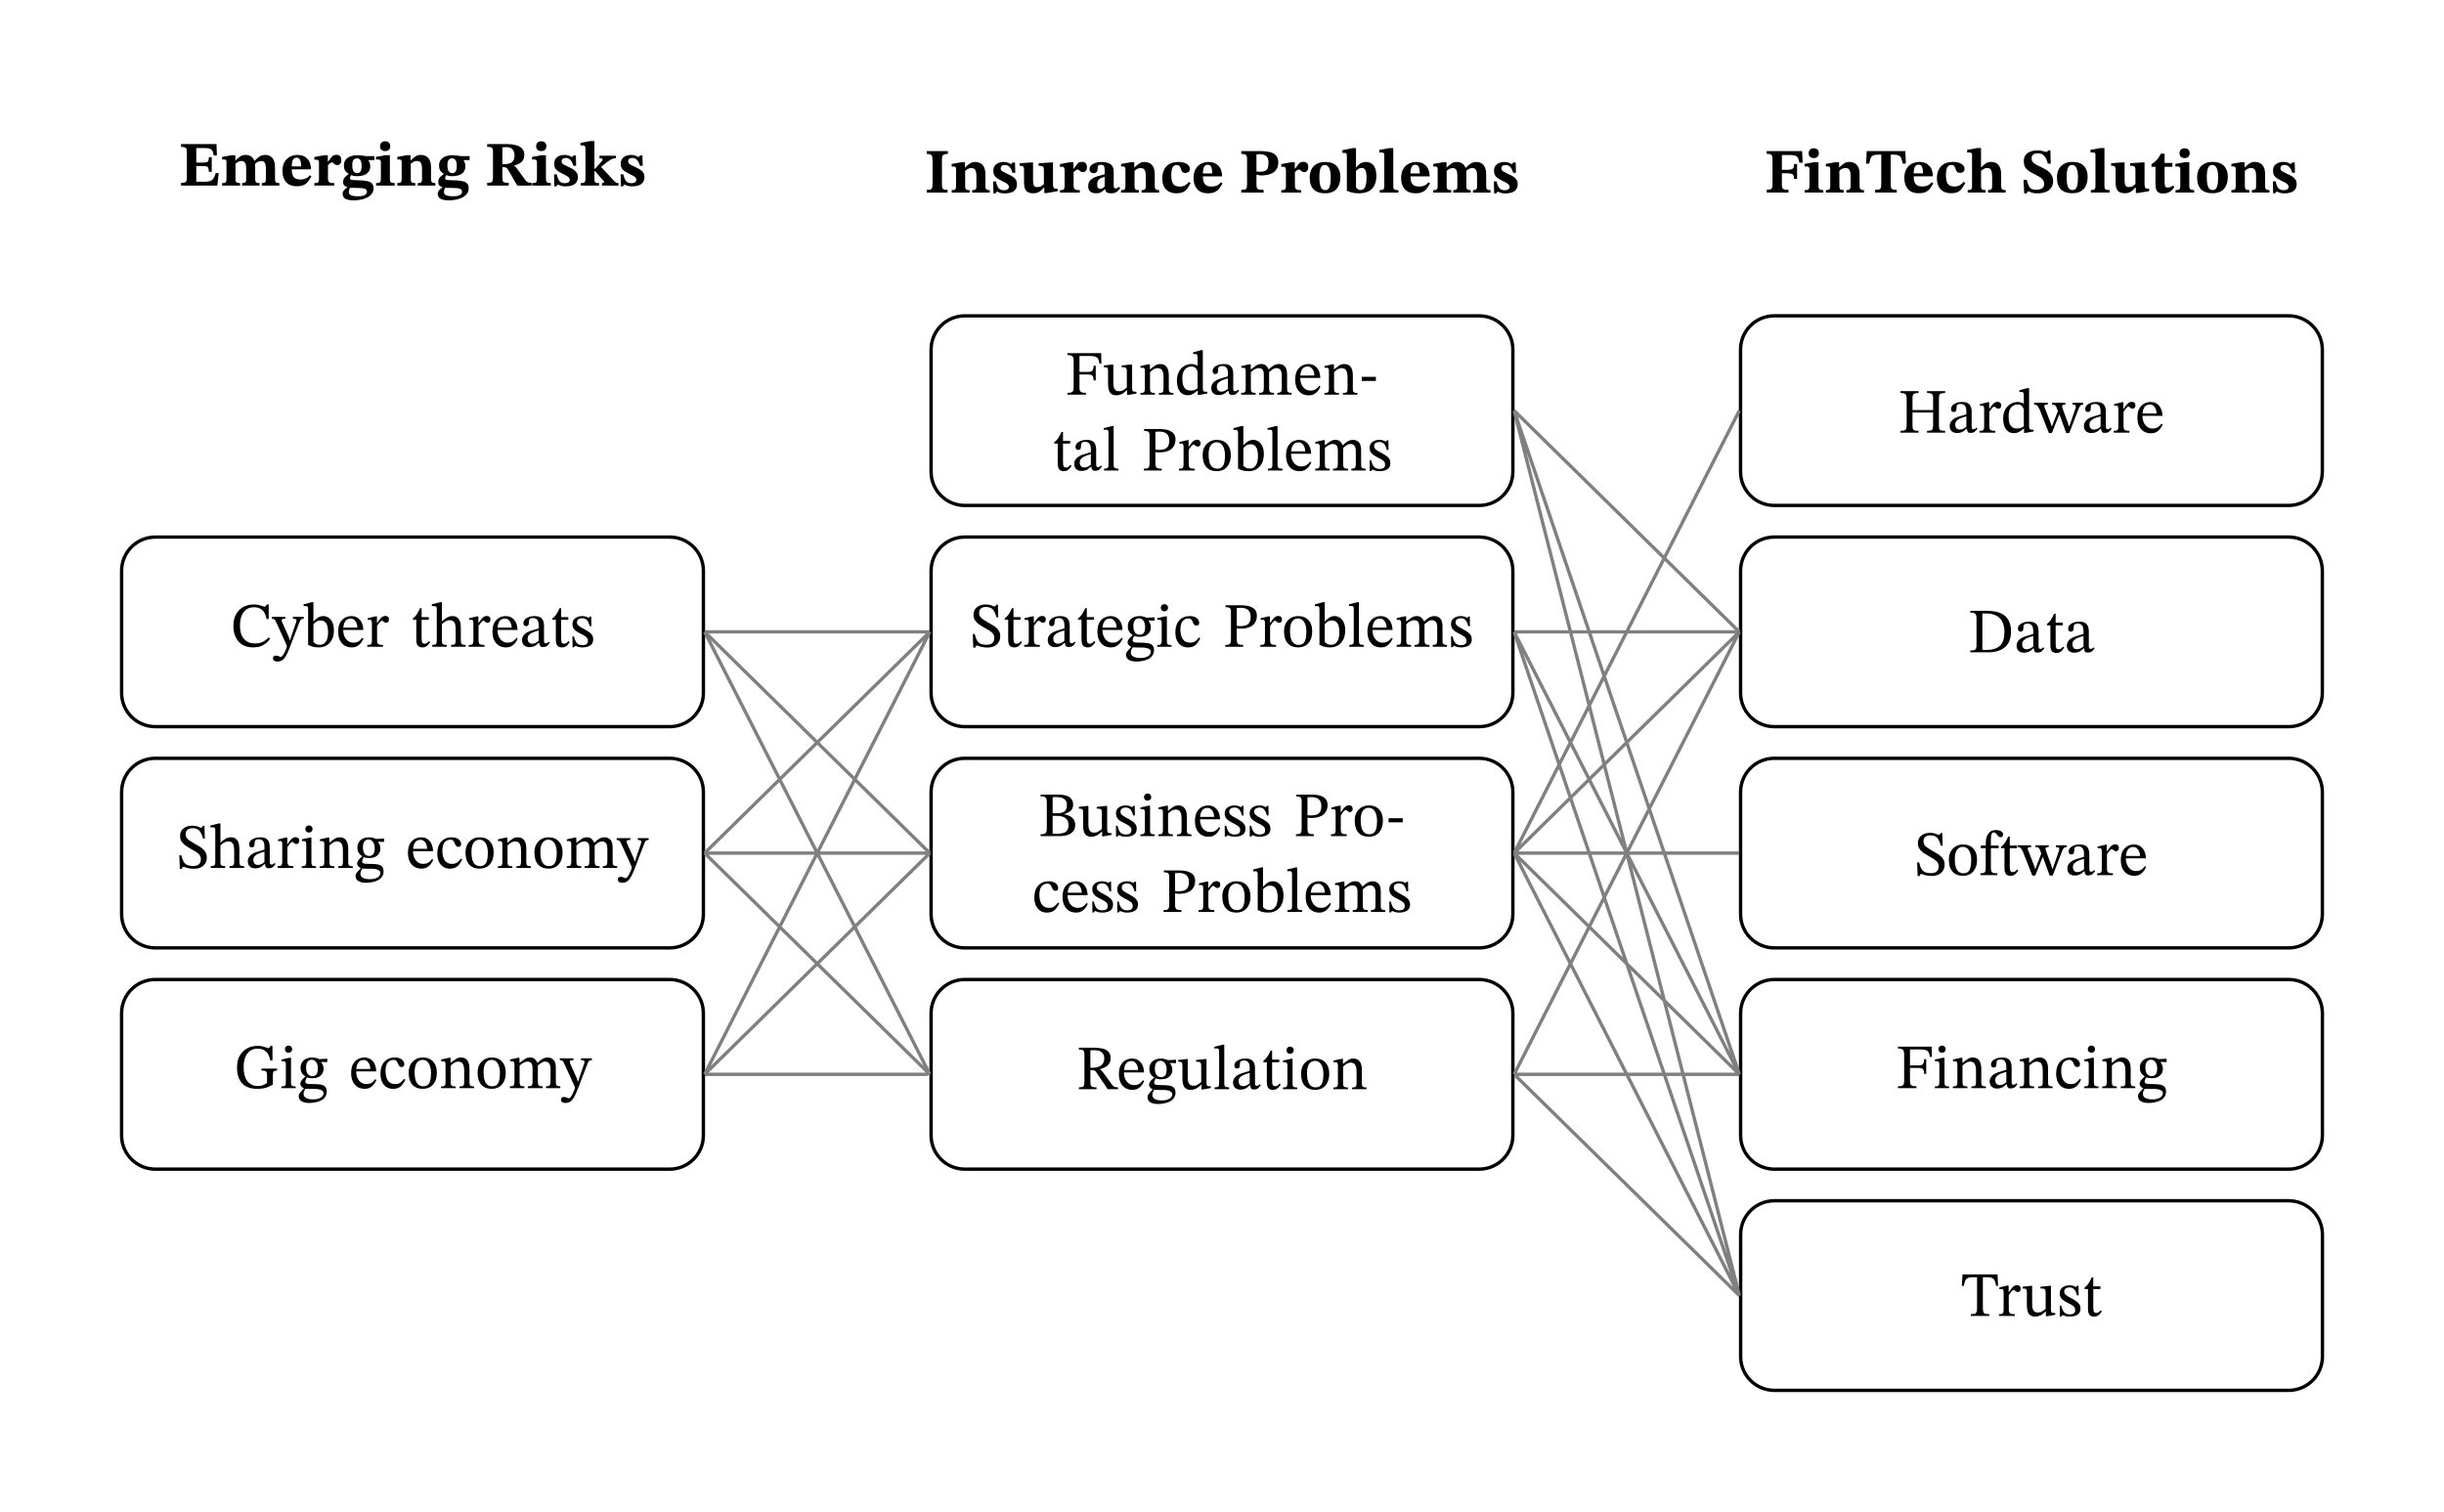 <?xml version="1.0" encoding="UTF-8"?>
<svg xmlns="http://www.w3.org/2000/svg" xmlns:xlink="http://www.w3.org/1999/xlink" width="288.861pt" height="178.739pt" viewBox="0 0 288.861 178.739" version="1.1">
<defs>
<g>
<symbol overflow="visible" id="glyph0-0">
<path style="stroke:none;" d="M 4.438 1.266 L 0.078 1.266 L 0.078 -5.859 L 4.438 -5.859 Z M 2.25 0.062 C 2.102 0.062 1.992 0.023 1.922 -0.047 C 1.848 -0.129 1.812 -0.234 1.812 -0.359 C 1.812 -0.473 1.848 -0.57 1.922 -0.656 C 2.004 -0.75 2.113 -0.797 2.25 -0.797 C 2.383 -0.797 2.488 -0.75 2.562 -0.656 C 2.633 -0.57 2.672 -0.473 2.672 -0.359 C 2.672 -0.234 2.633 -0.129 2.562 -0.047 C 2.488 0.023 2.383 0.062 2.25 0.062 Z M 0.453 -5.484 L 0.453 0.859 L 4.062 0.859 L 4.062 -5.484 Z M 2.391 -1.266 L 2.094 -1.266 L 2.094 -1.469 C 2.094 -1.656 2.117 -1.82 2.172 -1.969 C 2.223 -2.125 2.289 -2.266 2.375 -2.391 C 2.469 -2.523 2.551 -2.66 2.625 -2.797 C 2.707 -2.93 2.773 -3.082 2.828 -3.25 C 2.891 -3.426 2.922 -3.629 2.922 -3.859 C 2.922 -4.148 2.848 -4.363 2.703 -4.5 C 2.566 -4.645 2.379 -4.719 2.141 -4.719 C 1.922 -4.719 1.758 -4.676 1.656 -4.594 C 1.551 -4.52 1.5 -4.426 1.5 -4.312 C 1.5 -4.227 1.508 -4.164 1.531 -4.125 C 1.562 -4.082 1.586 -4.035 1.609 -3.984 C 1.641 -3.93 1.656 -3.859 1.656 -3.766 C 1.656 -3.648 1.617 -3.566 1.547 -3.516 C 1.484 -3.461 1.41 -3.438 1.328 -3.438 C 1.066 -3.438 0.938 -3.613 0.938 -3.969 C 0.938 -4.27 1.051 -4.516 1.281 -4.703 C 1.52 -4.898 1.828 -5 2.203 -5 C 2.453 -5 2.68 -4.957 2.891 -4.875 C 3.098 -4.801 3.266 -4.68 3.391 -4.516 C 3.523 -4.348 3.594 -4.141 3.594 -3.891 C 3.594 -3.672 3.551 -3.469 3.469 -3.281 C 3.383 -3.094 3.285 -2.922 3.172 -2.766 C 3.055 -2.609 2.938 -2.453 2.812 -2.297 C 2.695 -2.148 2.598 -2.004 2.516 -1.859 C 2.43 -1.711 2.391 -1.555 2.391 -1.391 Z M 2.391 -1.266 "/>
</symbol>
<symbol overflow="visible" id="glyph0-1">
<path style="stroke:none;" d="M 2.453 0 L 0.266 0 L 0.266 -0.219 C 0.473 -0.219 0.625 -0.234 0.719 -0.266 C 0.82 -0.297 0.895 -0.359 0.938 -0.453 C 0.977 -0.547 1 -0.68 1 -0.859 L 1 -4.062 C 1 -4.238 0.973 -4.367 0.922 -4.453 C 0.879 -4.535 0.801 -4.594 0.688 -4.625 C 0.582 -4.664 0.441 -4.688 0.266 -4.688 L 0.266 -4.906 L 4.25 -4.906 L 4.281 -3.688 L 4.047 -3.688 C 4.016 -3.863 3.977 -4.008 3.938 -4.125 C 3.906 -4.238 3.848 -4.328 3.766 -4.391 C 3.691 -4.453 3.582 -4.5 3.438 -4.531 C 3.301 -4.562 3.113 -4.578 2.875 -4.578 L 1.688 -4.578 L 1.688 -2.688 L 2.562 -2.688 C 2.781 -2.688 2.941 -2.703 3.047 -2.734 C 3.16 -2.773 3.238 -2.848 3.281 -2.953 C 3.332 -3.066 3.359 -3.223 3.359 -3.422 L 3.609 -3.422 L 3.609 -1.688 L 3.359 -1.688 C 3.359 -1.895 3.332 -2.047 3.281 -2.141 C 3.238 -2.242 3.16 -2.312 3.047 -2.344 C 2.941 -2.375 2.781 -2.391 2.562 -2.391 L 1.688 -2.391 L 1.688 -0.828 C 1.688 -0.648 1.707 -0.52 1.75 -0.438 C 1.801 -0.352 1.883 -0.297 2 -0.266 C 2.113 -0.234 2.266 -0.219 2.453 -0.219 Z M 2.453 0 "/>
</symbol>
<symbol overflow="visible" id="glyph0-2">
<path style="stroke:none;" d="M 1.656 0.078 C 1.344 0.078 1.098 -0.02 0.922 -0.219 C 0.754 -0.426 0.672 -0.785 0.672 -1.297 L 0.672 -2.812 C 0.672 -2.945 0.656 -3.047 0.625 -3.109 C 0.602 -3.172 0.555 -3.207 0.484 -3.219 C 0.41 -3.238 0.305 -3.25 0.172 -3.25 L 0.172 -3.453 L 1.141 -3.562 L 1.297 -3.562 L 1.297 -1.391 C 1.297 -1.141 1.32 -0.941 1.375 -0.797 C 1.438 -0.648 1.52 -0.547 1.625 -0.484 C 1.727 -0.43 1.844 -0.406 1.969 -0.406 C 2.156 -0.406 2.316 -0.445 2.453 -0.531 C 2.598 -0.613 2.742 -0.719 2.891 -0.844 L 2.891 -2.812 C 2.891 -2.945 2.867 -3.047 2.828 -3.109 C 2.797 -3.172 2.738 -3.207 2.656 -3.219 C 2.57 -3.238 2.445 -3.25 2.281 -3.25 L 2.281 -3.453 L 3.328 -3.562 L 3.516 -3.562 L 3.516 -0.828 C 3.516 -0.609 3.539 -0.473 3.594 -0.422 C 3.656 -0.367 3.773 -0.344 3.953 -0.344 L 4.031 -0.344 L 4.031 -0.141 L 3.078 0.031 L 2.922 0.031 L 2.922 -0.531 L 2.891 -0.531 C 2.754 -0.406 2.625 -0.297 2.5 -0.203 C 2.375 -0.109 2.238 -0.039 2.094 0 C 1.957 0.051 1.812 0.078 1.656 0.078 Z M 1.656 0.078 "/>
</symbol>
<symbol overflow="visible" id="glyph0-3">
<path style="stroke:none;" d="M 4.141 0 L 2.422 0 L 2.422 -0.203 C 2.598 -0.203 2.723 -0.219 2.797 -0.25 C 2.879 -0.289 2.926 -0.348 2.938 -0.422 C 2.957 -0.504 2.969 -0.613 2.969 -0.75 L 2.969 -2.109 C 2.969 -2.398 2.93 -2.617 2.859 -2.766 C 2.797 -2.922 2.711 -3.02 2.609 -3.062 C 2.504 -3.113 2.395 -3.141 2.281 -3.141 C 2.133 -3.141 2.004 -3.109 1.891 -3.047 C 1.773 -2.992 1.672 -2.926 1.578 -2.844 C 1.492 -2.77 1.41 -2.695 1.328 -2.625 L 1.281 -3 L 1.391 -3 C 1.598 -3.176 1.789 -3.32 1.969 -3.438 C 2.145 -3.562 2.352 -3.625 2.594 -3.625 C 2.926 -3.625 3.176 -3.508 3.344 -3.281 C 3.508 -3.051 3.594 -2.723 3.594 -2.297 L 3.594 -0.75 C 3.594 -0.613 3.602 -0.504 3.625 -0.422 C 3.645 -0.348 3.695 -0.289 3.781 -0.25 C 3.863 -0.219 3.984 -0.203 4.141 -0.203 Z M 1.953 0 L 0.234 0 L 0.234 -0.203 C 0.41 -0.203 0.531 -0.219 0.594 -0.25 C 0.664 -0.289 0.711 -0.348 0.734 -0.422 C 0.754 -0.504 0.766 -0.613 0.766 -0.75 L 0.766 -2.859 C 0.766 -2.992 0.734 -3.082 0.672 -3.125 C 0.617 -3.164 0.547 -3.188 0.453 -3.188 C 0.379 -3.188 0.328 -3.18 0.297 -3.172 C 0.266 -3.172 0.25 -3.172 0.25 -3.172 L 0.25 -3.391 L 1.188 -3.594 L 1.359 -3.594 L 1.359 -2.906 L 1.375 -2.75 L 1.375 -0.75 C 1.375 -0.613 1.383 -0.504 1.406 -0.422 C 1.426 -0.348 1.477 -0.289 1.562 -0.25 C 1.645 -0.219 1.773 -0.203 1.953 -0.203 Z M 1.953 0 "/>
</symbol>
<symbol overflow="visible" id="glyph0-4">
<path style="stroke:none;" d="M 1.531 0.062 C 1.25 0.062 1.008 -0.008 0.812 -0.156 C 0.625 -0.312 0.484 -0.516 0.391 -0.766 C 0.297 -1.023 0.25 -1.316 0.25 -1.641 C 0.25 -2.047 0.32 -2.395 0.469 -2.688 C 0.625 -2.988 0.832 -3.219 1.094 -3.375 C 1.363 -3.539 1.656 -3.625 1.969 -3.625 C 2.082 -3.625 2.195 -3.609 2.312 -3.578 C 2.438 -3.547 2.551 -3.5 2.656 -3.438 L 2.688 -3.438 L 2.688 -4.422 C 2.688 -4.586 2.664 -4.691 2.625 -4.734 C 2.594 -4.785 2.504 -4.812 2.359 -4.812 C 2.328 -4.812 2.285 -4.805 2.234 -4.797 C 2.191 -4.797 2.172 -4.797 2.172 -4.797 L 2.172 -5.016 L 3.109 -5.266 L 3.312 -5.266 L 3.312 -0.797 C 3.312 -0.609 3.336 -0.484 3.391 -0.422 C 3.441 -0.367 3.539 -0.344 3.688 -0.344 L 3.844 -0.344 L 3.844 -0.141 L 2.891 0.031 L 2.719 0.031 L 2.719 -0.484 L 2.688 -0.484 C 2.539 -0.359 2.367 -0.234 2.172 -0.109 C 1.984 0.004 1.77 0.062 1.531 0.062 Z M 1.875 -0.484 C 2.051 -0.484 2.195 -0.504 2.312 -0.547 C 2.438 -0.598 2.562 -0.664 2.688 -0.75 L 2.688 -2.719 C 2.656 -2.875 2.582 -3.016 2.469 -3.141 C 2.352 -3.266 2.18 -3.328 1.953 -3.328 C 1.641 -3.328 1.383 -3.211 1.188 -2.984 C 0.988 -2.754 0.891 -2.398 0.891 -1.922 C 0.891 -1.41 0.973 -1.039 1.141 -0.812 C 1.305 -0.594 1.551 -0.484 1.875 -0.484 Z M 1.875 -0.484 "/>
</symbol>
<symbol overflow="visible" id="glyph0-5">
<path style="stroke:none;" d="M 1.172 0.047 C 0.879 0.047 0.656 -0.031 0.5 -0.188 C 0.352 -0.344 0.281 -0.539 0.281 -0.781 C 0.281 -0.977 0.328 -1.145 0.422 -1.281 C 0.516 -1.426 0.633 -1.547 0.781 -1.641 C 0.938 -1.734 1.102 -1.812 1.281 -1.875 C 1.457 -1.938 1.629 -1.988 1.797 -2.031 C 1.961 -2.082 2.113 -2.129 2.25 -2.172 L 2.25 -2.5 C 2.25 -2.82 2.191 -3.051 2.078 -3.188 C 1.961 -3.32 1.797 -3.391 1.578 -3.391 C 1.359 -3.391 1.219 -3.344 1.156 -3.25 C 1.102 -3.164 1.078 -3.008 1.078 -2.781 C 1.078 -2.664 1.047 -2.578 0.984 -2.516 C 0.93 -2.461 0.852 -2.438 0.75 -2.438 C 0.676 -2.438 0.602 -2.461 0.531 -2.516 C 0.469 -2.578 0.438 -2.672 0.438 -2.797 C 0.438 -2.941 0.488 -3.078 0.594 -3.203 C 0.695 -3.328 0.848 -3.426 1.047 -3.5 C 1.242 -3.582 1.477 -3.625 1.75 -3.625 C 2.156 -3.625 2.441 -3.531 2.609 -3.344 C 2.785 -3.156 2.875 -2.863 2.875 -2.469 L 2.875 -0.781 C 2.875 -0.625 2.891 -0.52 2.922 -0.469 C 2.953 -0.426 3.008 -0.406 3.094 -0.406 C 3.164 -0.406 3.227 -0.422 3.281 -0.453 C 3.344 -0.492 3.395 -0.539 3.438 -0.594 L 3.562 -0.484 C 3.438 -0.297 3.316 -0.16 3.203 -0.078 C 3.086 -0.004 2.938 0.031 2.75 0.031 C 2.57 0.031 2.457 -0.016 2.406 -0.109 C 2.352 -0.211 2.316 -0.352 2.297 -0.531 L 2.25 -0.625 L 2.25 -1.922 C 2.02 -1.867 1.805 -1.801 1.609 -1.719 C 1.41 -1.645 1.25 -1.547 1.125 -1.422 C 1 -1.305 0.938 -1.156 0.938 -0.969 C 0.938 -0.781 0.984 -0.629 1.078 -0.516 C 1.18 -0.41 1.316 -0.359 1.484 -0.359 C 1.609 -0.359 1.738 -0.391 1.875 -0.453 C 2.02 -0.516 2.16 -0.609 2.297 -0.734 L 2.359 -0.469 L 2.266 -0.469 C 2.148 -0.363 2.039 -0.27 1.938 -0.188 C 1.832 -0.113 1.719 -0.055 1.594 -0.016 C 1.469 0.023 1.328 0.047 1.172 0.047 Z M 1.172 0.047 "/>
</symbol>
<symbol overflow="visible" id="glyph0-6">
<path style="stroke:none;" d="M 4.109 0 L 2.344 0 L 2.344 -0.219 C 2.52 -0.219 2.645 -0.234 2.719 -0.266 C 2.801 -0.305 2.852 -0.375 2.875 -0.469 C 2.895 -0.562 2.906 -0.691 2.906 -0.859 L 2.906 -2.344 C 2.906 -2.664 2.848 -2.879 2.734 -2.984 C 2.629 -3.086 2.488 -3.141 2.312 -3.141 C 2.176 -3.141 2.047 -3.109 1.922 -3.047 C 1.797 -2.992 1.68 -2.926 1.578 -2.844 C 1.484 -2.758 1.406 -2.688 1.344 -2.625 L 1.281 -3 L 1.391 -3 C 1.598 -3.164 1.797 -3.312 1.984 -3.438 C 2.172 -3.562 2.391 -3.625 2.641 -3.625 C 2.867 -3.625 3.051 -3.555 3.188 -3.422 C 3.32 -3.297 3.426 -3.133 3.5 -2.938 C 3.508 -2.926 3.516 -2.91 3.516 -2.891 C 3.523 -2.879 3.531 -2.863 3.531 -2.844 L 3.531 -0.859 C 3.531 -0.691 3.539 -0.562 3.562 -0.469 C 3.582 -0.375 3.633 -0.305 3.719 -0.266 C 3.801 -0.234 3.93 -0.219 4.109 -0.219 Z M 1.938 0 L 0.234 0 L 0.234 -0.219 C 0.398 -0.219 0.516 -0.227 0.578 -0.25 C 0.648 -0.281 0.695 -0.332 0.719 -0.406 C 0.75 -0.488 0.766 -0.602 0.766 -0.75 L 0.766 -2.844 C 0.766 -2.977 0.738 -3.066 0.688 -3.109 C 0.633 -3.16 0.555 -3.188 0.453 -3.188 C 0.391 -3.188 0.336 -3.18 0.297 -3.172 C 0.266 -3.172 0.25 -3.172 0.25 -3.172 L 0.25 -3.391 L 1.188 -3.594 L 1.359 -3.594 L 1.359 -2.906 L 1.375 -2.75 L 1.375 -0.719 C 1.375 -0.582 1.391 -0.477 1.422 -0.406 C 1.453 -0.332 1.504 -0.281 1.578 -0.25 C 1.66 -0.227 1.781 -0.219 1.938 -0.219 Z M 6.188 0 L 4.5 0 L 4.5 -0.219 C 4.664 -0.219 4.785 -0.238 4.859 -0.281 C 4.941 -0.32 4.988 -0.391 5 -0.484 C 5.02 -0.586 5.031 -0.711 5.031 -0.859 L 5.031 -2.297 C 5.031 -2.523 5 -2.695 4.938 -2.812 C 4.883 -2.938 4.812 -3.02 4.719 -3.062 C 4.625 -3.113 4.516 -3.141 4.391 -3.141 C 4.223 -3.141 4.062 -3.082 3.906 -2.969 C 3.75 -2.852 3.602 -2.738 3.469 -2.625 L 3.391 -3 L 3.5 -3 C 3.707 -3.207 3.906 -3.363 4.094 -3.469 C 4.289 -3.57 4.488 -3.625 4.688 -3.625 C 4.977 -3.625 5.211 -3.531 5.391 -3.344 C 5.566 -3.156 5.656 -2.836 5.656 -2.391 L 5.656 -0.859 C 5.656 -0.711 5.66 -0.586 5.672 -0.484 C 5.691 -0.391 5.738 -0.32 5.812 -0.281 C 5.895 -0.238 6.02 -0.219 6.188 -0.219 Z M 6.188 0 "/>
</symbol>
<symbol overflow="visible" id="glyph0-7">
<path style="stroke:none;" d="M 1.844 0.078 C 1.539 0.078 1.27 0.008 1.031 -0.125 C 0.789 -0.27 0.598 -0.484 0.453 -0.766 C 0.316 -1.047 0.25 -1.383 0.25 -1.781 C 0.25 -2.195 0.316 -2.539 0.453 -2.812 C 0.598 -3.082 0.789 -3.285 1.031 -3.422 C 1.27 -3.555 1.535 -3.625 1.828 -3.625 C 2.234 -3.625 2.562 -3.477 2.812 -3.188 C 3.062 -2.906 3.195 -2.504 3.219 -1.984 L 0.797 -1.984 L 0.781 -2.266 L 2.516 -2.266 C 2.516 -2.453 2.484 -2.625 2.422 -2.781 C 2.359 -2.945 2.27 -3.078 2.156 -3.172 C 2.039 -3.273 1.895 -3.328 1.719 -3.328 C 1.426 -3.328 1.207 -3.211 1.062 -2.984 C 0.914 -2.754 0.844 -2.438 0.844 -2.031 C 0.844 -1.688 0.898 -1.398 1.016 -1.172 C 1.129 -0.941 1.273 -0.77 1.453 -0.656 C 1.629 -0.539 1.82 -0.484 2.031 -0.484 C 2.227 -0.484 2.391 -0.508 2.516 -0.562 C 2.648 -0.625 2.758 -0.695 2.844 -0.781 C 2.938 -0.863 3.02 -0.957 3.094 -1.062 L 3.234 -0.969 C 3.172 -0.82 3.098 -0.688 3.016 -0.562 C 2.93 -0.438 2.832 -0.328 2.719 -0.234 C 2.613 -0.141 2.488 -0.062 2.344 0 C 2.207 0.051 2.039 0.078 1.844 0.078 Z M 1.844 0.078 "/>
</symbol>
<symbol overflow="visible" id="glyph0-8">
<path style="stroke:none;" d="M 2.016 -1.625 L 0.344 -1.625 L 0.344 -2.109 L 2.016 -2.109 Z M 2.016 -1.625 "/>
</symbol>
<symbol overflow="visible" id="glyph0-9">
<path style="stroke:none;" d="M 2.188 -0.672 L 2.328 -0.547 C 2.234 -0.41 2.145 -0.297 2.062 -0.203 C 1.977 -0.117 1.883 -0.051 1.781 0 C 1.688 0.051 1.562 0.078 1.406 0.078 C 1.156 0.078 0.973 0.004 0.859 -0.141 C 0.742 -0.285 0.688 -0.523 0.688 -0.859 L 0.688 -3.188 L 0.281 -3.188 L 0.281 -3.359 C 0.445 -3.461 0.594 -3.609 0.719 -3.797 C 0.852 -3.984 0.988 -4.238 1.125 -4.562 L 1.312 -4.562 L 1.312 -3.5 L 2.156 -3.5 L 2.156 -3.188 L 1.312 -3.188 L 1.312 -1.078 C 1.312 -0.805 1.332 -0.617 1.375 -0.516 C 1.426 -0.41 1.523 -0.359 1.672 -0.359 C 1.785 -0.359 1.875 -0.383 1.938 -0.438 C 2.008 -0.488 2.094 -0.566 2.188 -0.672 Z M 2.188 -0.672 "/>
</symbol>
<symbol overflow="visible" id="glyph0-10">
<path style="stroke:none;" d="M 1.938 0 L 0.219 0 L 0.219 -0.219 C 0.383 -0.219 0.504 -0.234 0.578 -0.266 C 0.648 -0.297 0.695 -0.348 0.719 -0.422 C 0.738 -0.504 0.75 -0.613 0.75 -0.75 L 0.75 -4.5 C 0.75 -4.656 0.719 -4.75 0.656 -4.781 C 0.602 -4.812 0.531 -4.828 0.438 -4.828 C 0.375 -4.828 0.316 -4.82 0.266 -4.812 C 0.211 -4.812 0.188 -4.812 0.188 -4.812 L 0.188 -5.016 L 1.188 -5.266 L 1.359 -5.266 L 1.359 -0.75 C 1.359 -0.602 1.367 -0.492 1.391 -0.422 C 1.422 -0.348 1.473 -0.297 1.547 -0.266 C 1.629 -0.234 1.758 -0.219 1.938 -0.219 Z M 1.938 0 "/>
</symbol>
<symbol overflow="visible" id="glyph0-11">
<path style="stroke:none;" d="M 2.438 0 L 0.328 0 L 0.328 -0.219 C 0.523 -0.219 0.672 -0.234 0.766 -0.266 C 0.859 -0.305 0.922 -0.379 0.953 -0.484 C 0.984 -0.586 1 -0.742 1 -0.953 L 1 -4.156 C 1 -4.375 0.953 -4.516 0.859 -4.578 C 0.766 -4.648 0.598 -4.688 0.359 -4.688 L 0.359 -4.906 L 2.219 -4.906 C 2.457 -4.906 2.688 -4.883 2.906 -4.844 C 3.125 -4.812 3.316 -4.75 3.484 -4.656 C 3.66 -4.57 3.801 -4.445 3.906 -4.281 C 4.008 -4.125 4.062 -3.922 4.062 -3.672 C 4.062 -3.379 4.004 -3.133 3.891 -2.938 C 3.785 -2.738 3.641 -2.578 3.453 -2.453 C 3.266 -2.336 3.051 -2.254 2.812 -2.203 C 2.582 -2.16 2.348 -2.141 2.109 -2.141 C 2.035 -2.141 1.953 -2.145 1.859 -2.156 C 1.773 -2.164 1.719 -2.18 1.688 -2.203 L 1.688 -0.922 C 1.688 -0.711 1.707 -0.555 1.75 -0.453 C 1.789 -0.359 1.863 -0.297 1.969 -0.266 C 2.082 -0.234 2.238 -0.219 2.438 -0.219 Z M 2.078 -2.438 C 2.348 -2.438 2.578 -2.469 2.766 -2.531 C 2.953 -2.602 3.094 -2.719 3.188 -2.875 C 3.281 -3.039 3.328 -3.27 3.328 -3.562 C 3.328 -3.906 3.227 -4.164 3.031 -4.344 C 2.832 -4.52 2.531 -4.609 2.125 -4.609 C 2.051 -4.609 1.977 -4.602 1.906 -4.594 C 1.832 -4.594 1.758 -4.586 1.688 -4.578 L 1.688 -2.469 C 1.719 -2.469 1.77 -2.461 1.844 -2.453 C 1.926 -2.441 2.004 -2.438 2.078 -2.438 Z M 2.078 -2.438 "/>
</symbol>
<symbol overflow="visible" id="glyph0-12">
<path style="stroke:none;" d="M 2.078 0 L 0.219 0 L 0.219 -0.219 C 0.383 -0.219 0.504 -0.227 0.578 -0.25 C 0.648 -0.281 0.695 -0.332 0.719 -0.406 C 0.75 -0.477 0.766 -0.582 0.766 -0.719 L 0.766 -2.781 C 0.766 -2.914 0.75 -3.016 0.719 -3.078 C 0.695 -3.148 0.625 -3.188 0.5 -3.188 C 0.414 -3.188 0.352 -3.18 0.312 -3.172 C 0.281 -3.172 0.266 -3.172 0.266 -3.172 L 0.266 -3.375 L 1.188 -3.594 L 1.359 -3.594 L 1.359 -2.828 L 1.391 -2.828 C 1.516 -3.016 1.625 -3.164 1.719 -3.281 C 1.82 -3.406 1.922 -3.492 2.016 -3.547 C 2.117 -3.609 2.234 -3.641 2.359 -3.641 C 2.492 -3.641 2.598 -3.602 2.672 -3.531 C 2.742 -3.457 2.781 -3.352 2.781 -3.219 C 2.781 -3.082 2.742 -2.984 2.672 -2.922 C 2.609 -2.859 2.535 -2.828 2.453 -2.828 C 2.379 -2.828 2.312 -2.848 2.25 -2.891 C 2.188 -2.93 2.129 -2.973 2.078 -3.016 C 2.035 -3.055 2 -3.078 1.969 -3.078 C 1.883 -3.078 1.785 -3.008 1.672 -2.875 C 1.566 -2.75 1.469 -2.613 1.375 -2.469 L 1.375 -0.766 C 1.375 -0.609 1.395 -0.488 1.438 -0.406 C 1.477 -0.332 1.551 -0.281 1.656 -0.25 C 1.758 -0.227 1.898 -0.219 2.078 -0.219 Z M 2.078 0 "/>
</symbol>
<symbol overflow="visible" id="glyph0-13">
<path style="stroke:none;" d="M 1.922 0.078 C 1.398 0.078 0.988 -0.082 0.688 -0.406 C 0.395 -0.738 0.25 -1.207 0.25 -1.812 C 0.25 -2.176 0.316 -2.492 0.453 -2.766 C 0.598 -3.035 0.797 -3.242 1.047 -3.391 C 1.297 -3.547 1.586 -3.625 1.922 -3.625 C 2.441 -3.625 2.848 -3.461 3.141 -3.141 C 3.43 -2.828 3.578 -2.395 3.578 -1.844 C 3.578 -1.414 3.504 -1.062 3.359 -0.781 C 3.223 -0.5 3.031 -0.285 2.781 -0.141 C 2.531 0.004 2.242 0.078 1.922 0.078 Z M 1.953 -0.219 C 2.16 -0.219 2.332 -0.266 2.469 -0.359 C 2.613 -0.461 2.719 -0.625 2.781 -0.844 C 2.852 -1.07 2.891 -1.391 2.891 -1.797 C 2.891 -2.254 2.805 -2.625 2.641 -2.906 C 2.473 -3.195 2.223 -3.344 1.891 -3.344 C 1.609 -3.344 1.379 -3.223 1.203 -2.984 C 1.035 -2.742 0.953 -2.383 0.953 -1.906 C 0.953 -1.312 1.039 -0.879 1.219 -0.609 C 1.395 -0.348 1.641 -0.219 1.953 -0.219 Z M 1.953 -0.219 "/>
</symbol>
<symbol overflow="visible" id="glyph0-14">
<path style="stroke:none;" d="M 1.016 -5.266 L 1.219 -5.266 L 1.219 -2.984 L 1.234 -2.984 C 1.367 -3.141 1.531 -3.285 1.719 -3.422 C 1.914 -3.555 2.141 -3.625 2.391 -3.625 C 2.641 -3.625 2.859 -3.551 3.047 -3.406 C 3.234 -3.27 3.379 -3.078 3.484 -2.828 C 3.586 -2.578 3.641 -2.289 3.641 -1.969 C 3.641 -1.52 3.562 -1.145 3.406 -0.844 C 3.25 -0.539 3.035 -0.312 2.766 -0.156 C 2.504 0 2.195 0.078 1.844 0.078 C 1.52 0.078 1.254 0.039 1.047 -0.031 C 0.836 -0.113 0.688 -0.176 0.594 -0.219 L 0.594 -4.422 C 0.594 -4.586 0.57 -4.691 0.531 -4.734 C 0.5 -4.785 0.41 -4.812 0.266 -4.812 C 0.203 -4.812 0.148 -4.805 0.109 -4.797 C 0.078 -4.797 0.062 -4.797 0.062 -4.797 L 0.062 -5.016 Z M 1.219 -2.656 L 1.219 -0.578 C 1.289 -0.492 1.383 -0.414 1.5 -0.344 C 1.625 -0.27 1.785 -0.234 1.984 -0.234 C 2.223 -0.234 2.41 -0.301 2.547 -0.438 C 2.691 -0.57 2.797 -0.75 2.859 -0.969 C 2.922 -1.195 2.953 -1.445 2.953 -1.719 C 2.953 -1.957 2.926 -2.18 2.875 -2.391 C 2.832 -2.609 2.742 -2.781 2.609 -2.906 C 2.484 -3.039 2.301 -3.109 2.062 -3.109 C 1.875 -3.109 1.703 -3.055 1.547 -2.953 C 1.398 -2.848 1.289 -2.75 1.219 -2.656 Z M 1.219 -2.656 "/>
</symbol>
<symbol overflow="visible" id="glyph0-15">
<path style="stroke:none;" d="M 0.312 0.062 L 0.297 -1.219 L 0.484 -1.219 C 0.566 -0.844 0.68 -0.578 0.828 -0.422 C 0.984 -0.266 1.203 -0.188 1.484 -0.188 C 1.672 -0.188 1.82 -0.223 1.938 -0.297 C 2.062 -0.379 2.125 -0.508 2.125 -0.688 C 2.125 -0.801 2.102 -0.898 2.062 -0.984 C 2.02 -1.066 1.938 -1.148 1.812 -1.234 C 1.695 -1.316 1.52 -1.414 1.281 -1.531 C 1.051 -1.645 0.863 -1.754 0.719 -1.859 C 0.582 -1.961 0.477 -2.078 0.406 -2.203 C 0.332 -2.336 0.297 -2.5 0.297 -2.688 C 0.297 -2.988 0.406 -3.219 0.625 -3.375 C 0.852 -3.539 1.125 -3.625 1.438 -3.625 C 1.625 -3.625 1.773 -3.602 1.891 -3.562 C 2.016 -3.52 2.125 -3.473 2.219 -3.422 L 2.234 -3.422 L 2.359 -3.578 L 2.516 -3.578 L 2.531 -2.438 L 2.328 -2.438 C 2.242 -2.789 2.129 -3.035 1.984 -3.172 C 1.848 -3.305 1.664 -3.375 1.438 -3.375 C 1.27 -3.375 1.125 -3.332 1 -3.25 C 0.883 -3.164 0.828 -3.039 0.828 -2.875 C 0.828 -2.727 0.895 -2.598 1.031 -2.484 C 1.164 -2.367 1.391 -2.234 1.703 -2.078 C 1.93 -1.953 2.125 -1.832 2.281 -1.719 C 2.438 -1.613 2.551 -1.492 2.625 -1.359 C 2.707 -1.234 2.75 -1.078 2.75 -0.891 C 2.75 -0.648 2.691 -0.457 2.578 -0.312 C 2.461 -0.176 2.305 -0.078 2.109 -0.016 C 1.922 0.047 1.719 0.078 1.5 0.078 C 1.281 0.078 1.109 0.055 0.984 0.016 C 0.859 -0.023 0.742 -0.066 0.641 -0.109 L 0.625 -0.109 L 0.469 0.062 Z M 0.312 0.062 "/>
</symbol>
<symbol overflow="visible" id="glyph0-16">
<path style="stroke:none;" d="M 0.562 0.109 L 0.328 0.109 L 0.266 -1.5 L 0.5 -1.5 C 0.582 -1.156 0.68 -0.891 0.797 -0.703 C 0.922 -0.523 1.07 -0.398 1.25 -0.328 C 1.426 -0.266 1.641 -0.234 1.891 -0.234 C 2.086 -0.234 2.25 -0.258 2.375 -0.312 C 2.508 -0.363 2.613 -0.445 2.688 -0.562 C 2.77 -0.688 2.812 -0.844 2.812 -1.031 C 2.812 -1.25 2.75 -1.43 2.625 -1.578 C 2.5 -1.723 2.344 -1.848 2.156 -1.953 C 1.969 -2.066 1.77 -2.18 1.562 -2.297 C 1.363 -2.41 1.172 -2.531 0.984 -2.656 C 0.805 -2.789 0.656 -2.945 0.531 -3.125 C 0.414 -3.301 0.359 -3.52 0.359 -3.781 C 0.359 -4.051 0.422 -4.273 0.547 -4.453 C 0.68 -4.629 0.852 -4.766 1.062 -4.859 C 1.281 -4.953 1.52 -5 1.781 -5 C 2.008 -5 2.188 -4.977 2.312 -4.938 C 2.438 -4.906 2.535 -4.867 2.609 -4.828 C 2.68 -4.785 2.75 -4.766 2.812 -4.766 C 2.863 -4.766 2.91 -4.781 2.953 -4.812 C 2.992 -4.844 3.023 -4.898 3.047 -4.984 L 3.234 -4.984 L 3.281 -3.484 L 3.062 -3.484 C 2.957 -3.898 2.816 -4.207 2.641 -4.406 C 2.461 -4.602 2.188 -4.703 1.812 -4.703 C 1.562 -4.703 1.363 -4.641 1.219 -4.516 C 1.082 -4.398 1.016 -4.227 1.016 -4 C 1.016 -3.812 1.066 -3.648 1.172 -3.516 C 1.273 -3.391 1.41 -3.273 1.578 -3.172 C 1.754 -3.066 1.93 -2.957 2.109 -2.844 C 2.273 -2.75 2.441 -2.656 2.609 -2.562 C 2.773 -2.469 2.926 -2.359 3.062 -2.234 C 3.195 -2.117 3.305 -1.977 3.391 -1.812 C 3.473 -1.656 3.516 -1.469 3.516 -1.25 C 3.516 -0.957 3.445 -0.711 3.312 -0.516 C 3.188 -0.316 3.008 -0.164 2.781 -0.062 C 2.551 0.039 2.289 0.094 2 0.094 C 1.738 0.094 1.523 0.07 1.359 0.031 C 1.203 0 1.078 -0.035 0.984 -0.078 C 0.891 -0.117 0.816 -0.141 0.766 -0.141 C 0.711 -0.141 0.664 -0.113 0.625 -0.062 C 0.582 -0.02 0.562 0.035 0.562 0.109 Z M 0.562 0.109 "/>
</symbol>
<symbol overflow="visible" id="glyph0-17">
<path style="stroke:none;" d="M 1.422 1.75 C 1.098 1.75 0.844 1.707 0.656 1.625 C 0.469 1.551 0.336 1.453 0.266 1.328 C 0.191 1.203 0.156 1.07 0.156 0.938 C 0.156 0.812 0.207 0.68 0.312 0.547 C 0.414 0.41 0.566 0.242 0.766 0.047 L 0.766 -0.031 L 0.984 0 C 0.891 0.164 0.82 0.297 0.781 0.391 C 0.75 0.492 0.734 0.586 0.734 0.672 C 0.734 0.891 0.828 1.051 1.016 1.156 C 1.203 1.27 1.484 1.328 1.859 1.328 C 2.148 1.328 2.383 1.289 2.562 1.219 C 2.75 1.145 2.883 1.051 2.969 0.938 C 3.051 0.832 3.094 0.727 3.094 0.625 C 3.094 0.488 3.047 0.383 2.953 0.312 C 2.867 0.238 2.758 0.188 2.625 0.156 C 2.488 0.125 2.348 0.102 2.203 0.094 C 2.055 0.094 1.922 0.094 1.797 0.094 C 1.566 0.082 1.395 0.078 1.281 0.078 C 1.164 0.078 1.082 0.078 1.031 0.078 C 0.988 0.078 0.945 0.078 0.906 0.078 L 0.828 0.031 C 0.754 0.008 0.68 -0.023 0.609 -0.078 C 0.535 -0.141 0.473 -0.207 0.422 -0.281 C 0.367 -0.352 0.344 -0.43 0.344 -0.516 C 0.344 -0.609 0.367 -0.703 0.422 -0.797 C 0.473 -0.898 0.547 -1 0.641 -1.094 C 0.734 -1.188 0.836 -1.281 0.953 -1.375 L 0.953 -1.438 L 1.156 -1.297 C 1.125 -1.273 1.094 -1.227 1.062 -1.156 C 1.031 -1.094 1 -1.023 0.969 -0.953 C 0.945 -0.879 0.938 -0.82 0.938 -0.781 C 0.938 -0.707 0.961 -0.645 1.016 -0.594 C 1.066 -0.551 1.156 -0.52 1.281 -0.5 C 1.406 -0.488 1.582 -0.484 1.812 -0.484 C 2.125 -0.484 2.406 -0.469 2.656 -0.438 C 2.914 -0.406 3.113 -0.328 3.25 -0.203 C 3.395 -0.078 3.469 0.125 3.469 0.406 C 3.469 0.656 3.406 0.863 3.281 1.031 C 3.164 1.207 3.004 1.348 2.797 1.453 C 2.598 1.555 2.379 1.629 2.141 1.672 C 1.898 1.723 1.66 1.75 1.422 1.75 Z M 1.766 -1.172 C 1.641 -1.172 1.52 -1.18 1.406 -1.203 C 1.289 -1.223 1.18 -1.254 1.078 -1.297 L 1 -1.359 C 0.875 -1.43 0.766 -1.516 0.672 -1.609 C 0.578 -1.703 0.504 -1.816 0.453 -1.953 C 0.398 -2.086 0.375 -2.238 0.375 -2.406 C 0.375 -2.656 0.43 -2.867 0.547 -3.047 C 0.66 -3.234 0.82 -3.375 1.031 -3.469 C 1.238 -3.57 1.473 -3.625 1.734 -3.625 C 1.879 -3.625 2.02 -3.609 2.156 -3.578 C 2.289 -3.555 2.414 -3.516 2.531 -3.453 C 2.645 -3.398 2.742 -3.336 2.828 -3.266 L 2.828 -3.062 C 2.879 -2.988 2.938 -2.891 3 -2.766 C 3.062 -2.641 3.094 -2.484 3.094 -2.297 C 3.094 -2.066 3.035 -1.863 2.922 -1.688 C 2.805 -1.52 2.648 -1.391 2.453 -1.297 C 2.266 -1.211 2.035 -1.172 1.766 -1.172 Z M 1.781 -1.422 C 1.969 -1.422 2.117 -1.484 2.234 -1.609 C 2.359 -1.742 2.422 -1.988 2.422 -2.344 C 2.422 -2.645 2.352 -2.891 2.219 -3.078 C 2.094 -3.266 1.914 -3.359 1.688 -3.359 C 1.488 -3.359 1.328 -3.281 1.203 -3.125 C 1.086 -2.977 1.031 -2.75 1.031 -2.438 C 1.031 -2.113 1.094 -1.863 1.219 -1.688 C 1.344 -1.508 1.531 -1.422 1.781 -1.422 Z M 3.531 -3.484 L 3.531 -3.078 L 2.719 -3.109 L 2.453 -3.422 Z M 3.531 -3.484 "/>
</symbol>
<symbol overflow="visible" id="glyph0-18">
<path style="stroke:none;" d="M 1.922 0 L 0.234 0 L 0.234 -0.203 C 0.41 -0.203 0.531 -0.219 0.594 -0.25 C 0.664 -0.289 0.711 -0.348 0.734 -0.422 C 0.754 -0.504 0.766 -0.613 0.766 -0.75 L 0.766 -2.844 C 0.766 -3 0.734 -3.094 0.672 -3.125 C 0.617 -3.164 0.539 -3.188 0.438 -3.188 C 0.383 -3.188 0.336 -3.18 0.297 -3.172 C 0.266 -3.172 0.25 -3.172 0.25 -3.172 L 0.25 -3.391 L 1.188 -3.594 L 1.375 -3.594 L 1.375 -0.75 C 1.375 -0.602 1.383 -0.488 1.406 -0.406 C 1.426 -0.332 1.473 -0.281 1.547 -0.25 C 1.629 -0.219 1.754 -0.203 1.922 -0.203 Z M 1.078 -4.188 C 0.953 -4.188 0.848 -4.227 0.766 -4.312 C 0.691 -4.395 0.656 -4.492 0.656 -4.609 C 0.656 -4.723 0.691 -4.82 0.766 -4.906 C 0.848 -4.988 0.953 -5.031 1.078 -5.031 C 1.211 -5.031 1.316 -4.988 1.391 -4.906 C 1.473 -4.82 1.516 -4.723 1.516 -4.609 C 1.516 -4.492 1.473 -4.395 1.391 -4.312 C 1.316 -4.227 1.211 -4.188 1.078 -4.188 Z M 1.078 -4.188 "/>
</symbol>
<symbol overflow="visible" id="glyph0-19">
<path style="stroke:none;" d="M 3.047 -1.109 L 3.188 -1 C 3.094 -0.801 2.984 -0.617 2.859 -0.453 C 2.742 -0.285 2.594 -0.156 2.406 -0.062 C 2.227 0.031 2.004 0.078 1.734 0.078 C 1.43 0.078 1.164 0.004 0.938 -0.141 C 0.719 -0.297 0.547 -0.504 0.422 -0.766 C 0.305 -1.035 0.25 -1.344 0.25 -1.688 C 0.25 -2.082 0.312 -2.422 0.438 -2.703 C 0.57 -2.992 0.766 -3.219 1.016 -3.375 C 1.266 -3.539 1.57 -3.625 1.938 -3.625 C 2.289 -3.625 2.566 -3.547 2.766 -3.391 C 2.961 -3.234 3.062 -3.047 3.062 -2.828 C 3.062 -2.723 3.035 -2.641 2.984 -2.578 C 2.93 -2.523 2.852 -2.5 2.75 -2.5 C 2.645 -2.5 2.562 -2.523 2.5 -2.578 C 2.445 -2.641 2.398 -2.711 2.359 -2.797 C 2.328 -2.879 2.289 -2.961 2.25 -3.047 C 2.219 -3.129 2.164 -3.195 2.094 -3.25 C 2.031 -3.312 1.938 -3.344 1.812 -3.344 C 1.508 -3.344 1.27 -3.234 1.094 -3.016 C 0.926 -2.797 0.844 -2.469 0.844 -2.031 C 0.844 -1.582 0.93 -1.211 1.109 -0.922 C 1.297 -0.629 1.582 -0.484 1.969 -0.484 C 2.219 -0.484 2.414 -0.531 2.562 -0.625 C 2.719 -0.727 2.879 -0.891 3.047 -1.109 Z M 3.047 -1.109 "/>
</symbol>
<symbol overflow="visible" id="glyph0-20">
<path style="stroke:none;" d="M 2.562 0 L 0.266 0 L 0.266 -0.219 C 0.473 -0.219 0.625 -0.234 0.719 -0.266 C 0.82 -0.305 0.895 -0.379 0.938 -0.484 C 0.977 -0.586 1 -0.742 1 -0.953 L 1 -4 C 1 -4.195 0.977 -4.344 0.938 -4.438 C 0.895 -4.539 0.82 -4.609 0.719 -4.641 C 0.625 -4.672 0.473 -4.688 0.266 -4.688 L 0.266 -4.906 L 2.281 -4.906 C 2.727 -4.906 3.082 -4.859 3.344 -4.766 C 3.613 -4.672 3.805 -4.535 3.922 -4.359 C 4.047 -4.191 4.109 -3.984 4.109 -3.734 C 4.109 -3.398 4.008 -3.148 3.812 -2.984 C 3.613 -2.816 3.363 -2.691 3.062 -2.609 L 3.062 -2.578 C 3.27 -2.547 3.473 -2.484 3.672 -2.391 C 3.867 -2.297 4.031 -2.16 4.156 -1.984 C 4.289 -1.816 4.359 -1.598 4.359 -1.328 C 4.359 -0.898 4.195 -0.57 3.875 -0.344 C 3.562 -0.113 3.125 0 2.562 0 Z M 2.219 -0.281 C 2.375 -0.281 2.531 -0.289 2.688 -0.312 C 2.852 -0.332 3 -0.375 3.125 -0.438 C 3.258 -0.5 3.363 -0.598 3.438 -0.734 C 3.52 -0.879 3.562 -1.07 3.562 -1.312 C 3.562 -1.594 3.492 -1.812 3.359 -1.969 C 3.234 -2.125 3.066 -2.234 2.859 -2.297 C 2.648 -2.359 2.43 -2.391 2.203 -2.391 L 1.688 -2.391 L 1.688 -0.297 C 1.77 -0.297 1.852 -0.289 1.938 -0.281 C 2.031 -0.281 2.125 -0.281 2.219 -0.281 Z M 1.688 -4.594 L 1.688 -2.703 L 2.188 -2.703 C 2.645 -2.703 2.957 -2.781 3.125 -2.938 C 3.289 -3.094 3.375 -3.344 3.375 -3.688 C 3.375 -3.977 3.281 -4.203 3.094 -4.359 C 2.906 -4.523 2.582 -4.609 2.125 -4.609 C 2.062 -4.609 1.988 -4.609 1.906 -4.609 C 1.832 -4.609 1.758 -4.602 1.688 -4.594 Z M 1.688 -4.594 "/>
</symbol>
<symbol overflow="visible" id="glyph0-21">
<path style="stroke:none;" d="M 2.422 0 L 0.328 0 L 0.328 -0.219 C 0.516 -0.219 0.656 -0.234 0.75 -0.266 C 0.844 -0.297 0.906 -0.359 0.938 -0.453 C 0.969 -0.555 0.984 -0.711 0.984 -0.922 L 0.984 -4.125 C 0.984 -4.27 0.969 -4.379 0.938 -4.453 C 0.914 -4.535 0.859 -4.594 0.766 -4.625 C 0.672 -4.664 0.523 -4.688 0.328 -4.688 L 0.328 -4.906 L 2.156 -4.906 C 2.531 -4.906 2.863 -4.867 3.156 -4.797 C 3.445 -4.723 3.672 -4.598 3.828 -4.422 C 3.992 -4.242 4.078 -4 4.078 -3.688 C 4.078 -3.406 4.016 -3.176 3.891 -3 C 3.766 -2.82 3.602 -2.688 3.406 -2.594 C 3.219 -2.5 3.023 -2.426 2.828 -2.375 L 2.828 -2.344 C 2.91 -2.289 3.004 -2.203 3.109 -2.078 C 3.211 -1.961 3.348 -1.785 3.516 -1.547 C 3.691 -1.305 3.914 -0.992 4.188 -0.609 C 4.312 -0.441 4.426 -0.332 4.531 -0.281 C 4.645 -0.238 4.785 -0.219 4.953 -0.219 L 4.953 0 L 3.734 0 C 3.523 -0.312 3.352 -0.566 3.219 -0.766 C 3.082 -0.973 2.961 -1.148 2.859 -1.297 C 2.766 -1.441 2.68 -1.566 2.609 -1.672 C 2.535 -1.785 2.461 -1.895 2.391 -2 C 2.316 -2.113 2.25 -2.18 2.188 -2.203 C 2.125 -2.234 2.023 -2.25 1.891 -2.25 L 1.688 -2.25 L 1.688 -0.922 C 1.688 -0.723 1.703 -0.57 1.734 -0.469 C 1.766 -0.363 1.832 -0.297 1.938 -0.266 C 2.039 -0.234 2.203 -0.219 2.422 -0.219 Z M 1.688 -2.547 L 1.969 -2.531 C 2.238 -2.539 2.473 -2.582 2.672 -2.656 C 2.879 -2.738 3.039 -2.859 3.156 -3.016 C 3.27 -3.172 3.328 -3.383 3.328 -3.656 C 3.328 -3.945 3.234 -4.176 3.047 -4.344 C 2.867 -4.52 2.578 -4.609 2.172 -4.609 C 2.086 -4.609 2.004 -4.609 1.922 -4.609 C 1.836 -4.609 1.758 -4.602 1.688 -4.594 Z M 1.688 -2.547 "/>
</symbol>
<symbol overflow="visible" id="glyph0-22">
<path style="stroke:none;" d="M 2.406 0 L 0.266 0 L 0.266 -0.219 C 0.492 -0.219 0.656 -0.234 0.75 -0.266 C 0.852 -0.305 0.922 -0.379 0.953 -0.484 C 0.984 -0.598 1 -0.766 1 -0.984 L 1 -3.922 C 1 -4.117 0.984 -4.27 0.953 -4.375 C 0.93 -4.488 0.867 -4.566 0.766 -4.609 C 0.66 -4.66 0.492 -4.688 0.266 -4.688 L 0.266 -4.906 L 2.406 -4.906 L 2.406 -4.688 C 2.176 -4.688 2.008 -4.66 1.906 -4.609 C 1.801 -4.566 1.738 -4.488 1.719 -4.375 C 1.695 -4.27 1.688 -4.117 1.688 -3.922 L 1.688 -2.672 L 4.125 -2.672 L 4.125 -3.922 C 4.125 -4.117 4.113 -4.27 4.094 -4.375 C 4.07 -4.488 4.008 -4.566 3.906 -4.609 C 3.801 -4.66 3.633 -4.688 3.406 -4.688 L 3.406 -4.906 L 5.547 -4.906 L 5.547 -4.688 C 5.305 -4.688 5.133 -4.66 5.031 -4.609 C 4.926 -4.566 4.863 -4.488 4.844 -4.375 C 4.82 -4.27 4.812 -4.117 4.812 -3.922 L 4.812 -0.984 C 4.812 -0.766 4.82 -0.598 4.844 -0.484 C 4.875 -0.379 4.941 -0.305 5.047 -0.266 C 5.148 -0.234 5.316 -0.219 5.547 -0.219 L 5.547 0 L 3.406 0 L 3.406 -0.219 C 3.625 -0.219 3.785 -0.234 3.891 -0.266 C 3.992 -0.305 4.055 -0.379 4.078 -0.484 C 4.109 -0.598 4.125 -0.766 4.125 -0.984 L 4.125 -2.375 L 1.688 -2.375 L 1.688 -0.984 C 1.688 -0.766 1.695 -0.598 1.719 -0.484 C 1.75 -0.379 1.816 -0.305 1.922 -0.266 C 2.023 -0.234 2.188 -0.219 2.406 -0.219 Z M 2.406 0 "/>
</symbol>
<symbol overflow="visible" id="glyph0-23">
<path style="stroke:none;" d="M 4.031 0.047 L 3.672 0.047 L 2.844 -2.234 L 2.734 -2.438 L 2.609 -2.766 C 2.555 -2.93 2.504 -3.051 2.453 -3.125 C 2.398 -3.207 2.336 -3.258 2.266 -3.281 C 2.191 -3.301 2.102 -3.312 2 -3.312 L 2 -3.531 L 3.562 -3.531 L 3.562 -3.312 C 3.414 -3.312 3.316 -3.297 3.266 -3.266 C 3.211 -3.234 3.188 -3.188 3.188 -3.125 C 3.188 -3.082 3.191 -3.035 3.203 -2.984 C 3.211 -2.93 3.227 -2.879 3.25 -2.828 L 3.859 -1.188 L 3.984 -0.75 L 4.031 -0.75 L 4.188 -1.188 L 4.766 -2.859 C 4.773 -2.879 4.785 -2.91 4.797 -2.953 C 4.805 -3.004 4.812 -3.062 4.812 -3.125 C 4.812 -3.195 4.773 -3.242 4.703 -3.266 C 4.641 -3.297 4.539 -3.312 4.406 -3.312 L 4.406 -3.531 L 5.688 -3.531 L 5.688 -3.312 C 5.539 -3.312 5.43 -3.273 5.359 -3.203 C 5.285 -3.141 5.211 -3.016 5.141 -2.828 Z M 1.969 0.047 L 1.625 0.047 L 0.516 -2.766 C 0.441 -2.922 0.379 -3.035 0.328 -3.109 C 0.273 -3.191 0.211 -3.242 0.141 -3.266 C 0.066 -3.297 -0.02 -3.312 -0.125 -3.312 L -0.125 -3.531 L 1.484 -3.531 L 1.484 -3.312 C 1.328 -3.312 1.219 -3.297 1.156 -3.266 C 1.102 -3.234 1.078 -3.188 1.078 -3.125 C 1.078 -3.082 1.086 -3.035 1.109 -2.984 C 1.129 -2.941 1.148 -2.895 1.172 -2.844 L 1.812 -1.188 L 1.953 -0.75 L 2 -0.75 L 2.156 -1.188 L 2.719 -2.625 L 2.969 -2.125 L 2.844 -2.125 Z M 1.969 0.047 "/>
</symbol>
<symbol overflow="visible" id="glyph0-24">
<path style="stroke:none;" d="M 2.391 0 L 0.266 0 L 0.266 -0.219 C 0.484 -0.219 0.645 -0.234 0.75 -0.266 C 0.852 -0.305 0.922 -0.375 0.953 -0.469 C 0.984 -0.57 1 -0.723 1 -0.922 L 1 -4.062 C 1 -4.238 0.973 -4.367 0.922 -4.453 C 0.879 -4.547 0.805 -4.609 0.703 -4.641 C 0.598 -4.672 0.453 -4.688 0.266 -4.688 L 0.266 -4.906 L 2.312 -4.906 C 2.695 -4.906 3.055 -4.863 3.391 -4.781 C 3.734 -4.695 4.031 -4.562 4.281 -4.375 C 4.531 -4.188 4.723 -3.938 4.859 -3.625 C 5.004 -3.32 5.078 -2.941 5.078 -2.484 C 5.078 -2.055 5.016 -1.68 4.891 -1.359 C 4.766 -1.047 4.582 -0.789 4.344 -0.594 C 4.102 -0.395 3.816 -0.242 3.484 -0.141 C 3.16 -0.047 2.797 0 2.391 0 Z M 2.125 -0.281 C 2.57 -0.281 2.957 -0.344 3.281 -0.469 C 3.602 -0.594 3.852 -0.805 4.031 -1.109 C 4.207 -1.422 4.297 -1.852 4.297 -2.406 C 4.297 -3.125 4.113 -3.664 3.75 -4.031 C 3.383 -4.406 2.816 -4.594 2.047 -4.594 C 1.984 -4.594 1.922 -4.594 1.859 -4.594 C 1.805 -4.594 1.75 -4.586 1.688 -4.578 L 1.688 -0.312 C 1.758 -0.301 1.832 -0.289 1.906 -0.281 C 1.977 -0.281 2.051 -0.281 2.125 -0.281 Z M 2.125 -0.281 "/>
</symbol>
<symbol overflow="visible" id="glyph0-25">
<path style="stroke:none;" d="M 2.141 0 L 0.141 0 L 0.141 -0.219 C 0.316 -0.219 0.445 -0.234 0.531 -0.266 C 0.625 -0.297 0.688 -0.359 0.719 -0.453 C 0.75 -0.547 0.766 -0.691 0.766 -0.891 L 0.766 -3.266 C 0.766 -3.547 0.77 -3.773 0.781 -3.953 C 0.789 -4.141 0.812 -4.297 0.844 -4.422 C 0.883 -4.547 0.938 -4.664 1 -4.781 C 1.102 -4.957 1.227 -5.094 1.375 -5.188 C 1.531 -5.281 1.738 -5.328 2 -5.328 C 2.156 -5.328 2.297 -5.305 2.422 -5.266 C 2.547 -5.223 2.645 -5.16 2.719 -5.078 C 2.789 -5.004 2.828 -4.91 2.828 -4.797 C 2.828 -4.691 2.797 -4.613 2.734 -4.562 C 2.68 -4.508 2.613 -4.484 2.531 -4.484 C 2.426 -4.484 2.344 -4.516 2.281 -4.578 C 2.227 -4.641 2.176 -4.703 2.125 -4.766 C 2.07 -4.836 2.016 -4.898 1.953 -4.953 C 1.898 -5.016 1.828 -5.047 1.734 -5.047 C 1.598 -5.047 1.504 -4.984 1.453 -4.859 C 1.398 -4.734 1.375 -4.516 1.375 -4.203 L 1.375 -0.891 C 1.375 -0.691 1.395 -0.547 1.438 -0.453 C 1.477 -0.359 1.551 -0.297 1.656 -0.266 C 1.77 -0.234 1.93 -0.219 2.141 -0.219 Z M 2.297 -3.188 L 0.188 -3.188 L 0.188 -3.5 L 2.297 -3.5 Z M 2.297 -3.188 "/>
</symbol>
<symbol overflow="visible" id="glyph0-26">
<path style="stroke:none;" d="M 3.344 0 L 1.172 0 L 1.172 -0.219 C 1.379 -0.219 1.535 -0.234 1.641 -0.266 C 1.742 -0.305 1.812 -0.379 1.844 -0.484 C 1.883 -0.586 1.906 -0.754 1.906 -0.984 L 1.906 -4.578 L 1.422 -4.578 C 1.148 -4.578 0.945 -4.547 0.812 -4.484 C 0.676 -4.43 0.578 -4.332 0.516 -4.188 C 0.453 -4.039 0.395 -3.832 0.344 -3.562 L 0.109 -3.562 L 0.188 -4.906 L 4.328 -4.906 L 4.391 -3.562 L 4.156 -3.562 C 4.102 -3.832 4.047 -4.039 3.984 -4.188 C 3.922 -4.332 3.82 -4.43 3.688 -4.484 C 3.551 -4.547 3.344 -4.578 3.062 -4.578 L 2.594 -4.578 L 2.594 -0.984 C 2.594 -0.754 2.609 -0.586 2.641 -0.484 C 2.68 -0.379 2.754 -0.305 2.859 -0.266 C 2.961 -0.234 3.125 -0.219 3.344 -0.219 Z M 3.344 0 "/>
</symbol>
<symbol overflow="visible" id="glyph0-27">
<path style="stroke:none;" d="M 2.719 0.078 C 2.207 0.078 1.773 -0.031 1.422 -0.25 C 1.078 -0.469 0.816 -0.766 0.641 -1.141 C 0.461 -1.523 0.375 -1.961 0.375 -2.453 C 0.375 -2.992 0.477 -3.453 0.688 -3.828 C 0.895 -4.211 1.18 -4.504 1.547 -4.703 C 1.922 -4.898 2.348 -5 2.828 -5 C 3.086 -5 3.297 -4.973 3.453 -4.922 C 3.617 -4.879 3.75 -4.836 3.844 -4.797 C 3.938 -4.754 4.016 -4.734 4.078 -4.734 C 4.129 -4.734 4.172 -4.758 4.203 -4.812 C 4.234 -4.863 4.273 -4.926 4.328 -5 L 4.547 -5 L 4.547 -3.281 L 4.297 -3.281 C 4.211 -3.77 4.039 -4.125 3.781 -4.344 C 3.531 -4.562 3.211 -4.672 2.828 -4.672 C 2.297 -4.672 1.883 -4.477 1.594 -4.094 C 1.301 -3.719 1.156 -3.195 1.156 -2.531 C 1.156 -2.031 1.227 -1.625 1.375 -1.312 C 1.531 -1 1.738 -0.766 2 -0.609 C 2.27 -0.461 2.582 -0.391 2.938 -0.391 C 3.281 -0.391 3.582 -0.453 3.844 -0.578 C 4.102 -0.703 4.336 -0.879 4.547 -1.109 L 4.719 -0.953 C 4.582 -0.754 4.422 -0.578 4.234 -0.422 C 4.047 -0.266 3.828 -0.141 3.578 -0.047 C 3.336 0.035 3.051 0.078 2.719 0.078 Z M 2.719 0.078 "/>
</symbol>
<symbol overflow="visible" id="glyph0-28">
<path style="stroke:none;" d="M 0.578 1.75 C 0.422 1.75 0.289 1.719 0.188 1.656 C 0.094 1.602 0.047 1.504 0.047 1.359 C 0.047 1.242 0.078 1.16 0.141 1.109 C 0.211 1.066 0.297 1.047 0.391 1.047 C 0.516 1.047 0.629 1.07 0.734 1.125 C 0.836 1.176 0.914 1.203 0.969 1.203 C 1.031 1.203 1.102 1.148 1.188 1.047 C 1.27 0.941 1.348 0.812 1.422 0.656 C 1.492 0.508 1.555 0.367 1.609 0.234 C 1.66 0.109 1.688 0.02 1.688 -0.031 C 1.688 -0.082 1.66 -0.172 1.609 -0.297 C 1.555 -0.43 1.504 -0.551 1.453 -0.656 L 0.359 -3.047 C 0.328 -3.129 0.273 -3.191 0.203 -3.234 C 0.141 -3.285 0.039 -3.312 -0.094 -3.312 L -0.094 -3.531 L 1.516 -3.531 L 1.516 -3.312 C 1.336 -3.312 1.219 -3.297 1.156 -3.266 C 1.102 -3.234 1.078 -3.18 1.078 -3.109 C 1.078 -3.066 1.086 -3.016 1.109 -2.953 C 1.141 -2.898 1.164 -2.844 1.188 -2.781 L 1.922 -1.141 L 2.016 -0.781 L 2.062 -0.781 L 2.797 -2.938 C 2.805 -2.969 2.812 -3 2.812 -3.031 C 2.82 -3.07 2.828 -3.102 2.828 -3.125 C 2.828 -3.195 2.785 -3.242 2.703 -3.266 C 2.629 -3.297 2.531 -3.312 2.406 -3.312 L 2.406 -3.531 L 3.688 -3.531 L 3.688 -3.312 C 3.531 -3.312 3.414 -3.273 3.344 -3.203 C 3.281 -3.141 3.223 -3.035 3.172 -2.891 L 2 0.172 C 1.852 0.547 1.711 0.848 1.578 1.078 C 1.441 1.316 1.289 1.488 1.125 1.594 C 0.969 1.695 0.785 1.75 0.578 1.75 Z M 0.578 1.75 "/>
</symbol>
<symbol overflow="visible" id="glyph0-29">
<path style="stroke:none;" d="M 4.156 0 L 2.438 0 L 2.438 -0.219 C 2.613 -0.219 2.738 -0.234 2.812 -0.266 C 2.883 -0.305 2.93 -0.363 2.953 -0.438 C 2.973 -0.508 2.984 -0.602 2.984 -0.719 L 2.984 -2.016 C 2.984 -2.223 2.969 -2.41 2.938 -2.578 C 2.906 -2.754 2.836 -2.891 2.734 -2.984 C 2.641 -3.086 2.492 -3.141 2.297 -3.141 C 2.141 -3.141 1.977 -3.098 1.812 -3.016 C 1.656 -2.93 1.477 -2.789 1.281 -2.594 L 1.281 -3.016 L 1.391 -3.016 C 1.617 -3.234 1.828 -3.391 2.016 -3.484 C 2.203 -3.578 2.395 -3.625 2.594 -3.625 C 2.812 -3.625 2.984 -3.582 3.109 -3.5 C 3.242 -3.414 3.348 -3.301 3.422 -3.156 C 3.492 -3.02 3.539 -2.867 3.562 -2.703 C 3.582 -2.547 3.594 -2.391 3.594 -2.234 L 3.594 -0.75 C 3.594 -0.551 3.625 -0.41 3.688 -0.328 C 3.758 -0.254 3.914 -0.219 4.156 -0.219 Z M 1.922 0 L 0.219 0 L 0.219 -0.219 C 0.414 -0.219 0.551 -0.242 0.625 -0.297 C 0.707 -0.348 0.75 -0.477 0.75 -0.688 L 0.75 -4.516 C 0.75 -4.648 0.711 -4.734 0.641 -4.766 C 0.566 -4.797 0.477 -4.812 0.375 -4.812 C 0.32 -4.812 0.273 -4.805 0.234 -4.797 C 0.191 -4.797 0.172 -4.797 0.172 -4.797 L 0.172 -5.016 L 1.172 -5.266 L 1.359 -5.266 L 1.359 -0.719 C 1.359 -0.594 1.367 -0.492 1.391 -0.422 C 1.41 -0.348 1.461 -0.297 1.547 -0.266 C 1.629 -0.234 1.754 -0.219 1.922 -0.219 Z M 1.922 0 "/>
</symbol>
<symbol overflow="visible" id="glyph0-30">
<path style="stroke:none;" d="M 2.766 0.078 C 1.973 0.078 1.375 -0.141 0.969 -0.578 C 0.57 -1.016 0.375 -1.633 0.375 -2.438 C 0.375 -2.988 0.477 -3.453 0.688 -3.828 C 0.906 -4.211 1.195 -4.504 1.562 -4.703 C 1.926 -4.898 2.344 -5 2.812 -5 C 3.082 -5 3.297 -4.973 3.453 -4.922 C 3.617 -4.879 3.75 -4.836 3.844 -4.797 C 3.938 -4.754 4.016 -4.734 4.078 -4.734 C 4.141 -4.734 4.188 -4.754 4.219 -4.797 C 4.25 -4.848 4.289 -4.914 4.344 -5 L 4.562 -5 L 4.562 -3.281 L 4.297 -3.281 C 4.211 -3.781 4.039 -4.133 3.781 -4.344 C 3.531 -4.562 3.207 -4.672 2.812 -4.672 C 2.289 -4.672 1.883 -4.477 1.594 -4.094 C 1.301 -3.707 1.156 -3.188 1.156 -2.531 C 1.156 -1.758 1.305 -1.188 1.609 -0.812 C 1.91 -0.438 2.332 -0.25 2.875 -0.25 C 3.102 -0.25 3.297 -0.285 3.453 -0.359 C 3.617 -0.43 3.773 -0.52 3.922 -0.625 L 3.922 -1.438 C 3.922 -1.613 3.906 -1.75 3.875 -1.844 C 3.852 -1.938 3.797 -2 3.703 -2.031 C 3.609 -2.062 3.461 -2.078 3.266 -2.078 L 3.266 -2.312 L 5.109 -2.312 L 5.109 -2.078 C 4.898 -2.078 4.766 -2.039 4.703 -1.969 C 4.641 -1.895 4.609 -1.742 4.609 -1.516 L 4.609 -0.422 C 4.336 -0.266 4.066 -0.141 3.797 -0.047 C 3.523 0.035 3.18 0.078 2.766 0.078 Z M 2.766 0.078 "/>
</symbol>
<symbol overflow="visible" id="glyph1-0">
<path style="stroke:none;" d="M 4.438 1.266 L 0.078 1.266 L 0.078 -5.859 L 4.438 -5.859 Z M 2.25 0.062 C 2.102 0.062 1.992 0.023 1.922 -0.047 C 1.848 -0.129 1.812 -0.234 1.812 -0.359 C 1.812 -0.473 1.848 -0.57 1.922 -0.656 C 2.004 -0.75 2.113 -0.797 2.25 -0.797 C 2.383 -0.797 2.488 -0.75 2.562 -0.656 C 2.633 -0.57 2.672 -0.473 2.672 -0.359 C 2.672 -0.234 2.633 -0.129 2.562 -0.047 C 2.488 0.023 2.383 0.062 2.25 0.062 Z M 0.453 -5.484 L 0.453 0.859 L 4.062 0.859 L 4.062 -5.484 Z M 2.391 -1.266 L 2.094 -1.266 L 2.094 -1.469 C 2.094 -1.656 2.117 -1.82 2.172 -1.969 C 2.223 -2.125 2.289 -2.266 2.375 -2.391 C 2.469 -2.523 2.551 -2.66 2.625 -2.797 C 2.707 -2.93 2.773 -3.082 2.828 -3.25 C 2.891 -3.426 2.922 -3.629 2.922 -3.859 C 2.922 -4.148 2.848 -4.363 2.703 -4.5 C 2.566 -4.645 2.379 -4.719 2.141 -4.719 C 1.922 -4.719 1.758 -4.676 1.656 -4.594 C 1.551 -4.52 1.5 -4.426 1.5 -4.312 C 1.5 -4.227 1.508 -4.164 1.531 -4.125 C 1.562 -4.082 1.586 -4.035 1.609 -3.984 C 1.641 -3.93 1.656 -3.859 1.656 -3.766 C 1.656 -3.648 1.617 -3.566 1.547 -3.516 C 1.484 -3.461 1.41 -3.438 1.328 -3.438 C 1.066 -3.438 0.938 -3.613 0.938 -3.969 C 0.938 -4.27 1.051 -4.516 1.281 -4.703 C 1.52 -4.898 1.828 -5 2.203 -5 C 2.453 -5 2.68 -4.957 2.891 -4.875 C 3.098 -4.801 3.266 -4.68 3.391 -4.516 C 3.523 -4.348 3.594 -4.141 3.594 -3.891 C 3.594 -3.672 3.551 -3.469 3.469 -3.281 C 3.383 -3.094 3.285 -2.922 3.172 -2.766 C 3.055 -2.609 2.938 -2.453 2.812 -2.297 C 2.695 -2.148 2.598 -2.004 2.516 -1.859 C 2.43 -1.711 2.391 -1.555 2.391 -1.391 Z M 2.391 -1.266 "/>
</symbol>
<symbol overflow="visible" id="glyph1-1">
<path style="stroke:none;" d="M 2.844 0 L 0.266 0 L 0.266 -0.328 C 0.453 -0.328 0.594 -0.344 0.688 -0.375 C 0.789 -0.406 0.859 -0.461 0.891 -0.547 C 0.93 -0.641 0.953 -0.781 0.953 -0.969 L 0.953 -3.953 C 0.953 -4.141 0.93 -4.273 0.891 -4.359 C 0.859 -4.441 0.789 -4.5 0.688 -4.531 C 0.594 -4.562 0.453 -4.578 0.266 -4.578 L 0.266 -4.906 L 4.453 -4.906 L 4.516 -3.531 L 4.125 -3.531 C 4.094 -3.707 4.055 -3.852 4.016 -3.969 C 3.984 -4.094 3.926 -4.188 3.844 -4.25 C 3.77 -4.32 3.66 -4.367 3.516 -4.391 C 3.379 -4.422 3.191 -4.438 2.953 -4.438 L 2.062 -4.438 L 2.062 -2.688 L 2.641 -2.688 C 2.848 -2.688 3.016 -2.703 3.141 -2.734 C 3.273 -2.766 3.367 -2.828 3.422 -2.922 C 3.473 -3.023 3.5 -3.176 3.5 -3.375 L 3.859 -3.375 L 3.859 -1.625 L 3.5 -1.625 C 3.5 -1.832 3.473 -1.977 3.422 -2.062 C 3.367 -2.156 3.273 -2.211 3.141 -2.234 C 3.016 -2.266 2.848 -2.281 2.641 -2.281 L 2.062 -2.281 L 2.062 -0.922 C 2.062 -0.754 2.082 -0.625 2.125 -0.531 C 2.176 -0.445 2.258 -0.391 2.375 -0.359 C 2.488 -0.336 2.645 -0.328 2.844 -0.328 Z M 2.844 0 "/>
</symbol>
<symbol overflow="visible" id="glyph1-2">
<path style="stroke:none;" d="M 2.344 0 L 0.141 0 L 0.141 -0.297 C 0.297 -0.297 0.414 -0.305 0.5 -0.328 C 0.582 -0.359 0.633 -0.41 0.656 -0.484 C 0.688 -0.566 0.703 -0.68 0.703 -0.828 L 0.703 -2.719 C 0.703 -2.895 0.664 -3 0.594 -3.031 C 0.531 -3.07 0.441 -3.094 0.328 -3.094 C 0.273 -3.094 0.227 -3.086 0.188 -3.078 C 0.145 -3.078 0.125 -3.078 0.125 -3.078 L 0.125 -3.391 L 1.25 -3.594 L 1.766 -3.594 L 1.766 -0.844 C 1.766 -0.695 1.781 -0.582 1.812 -0.5 C 1.844 -0.426 1.895 -0.375 1.969 -0.344 C 2.051 -0.312 2.176 -0.297 2.344 -0.297 Z M 1.203 -4.078 C 1.023 -4.078 0.879 -4.129 0.766 -4.234 C 0.66 -4.336 0.609 -4.477 0.609 -4.656 C 0.609 -4.832 0.66 -4.973 0.766 -5.078 C 0.867 -5.18 1.016 -5.234 1.203 -5.234 C 1.41 -5.234 1.562 -5.18 1.656 -5.078 C 1.758 -4.973 1.812 -4.832 1.812 -4.656 C 1.812 -4.477 1.758 -4.336 1.656 -4.234 C 1.562 -4.129 1.41 -4.078 1.203 -4.078 Z M 1.203 -4.078 "/>
</symbol>
<symbol overflow="visible" id="glyph1-3">
<path style="stroke:none;" d="M 4.688 0 L 2.609 0 L 2.609 -0.297 C 2.766 -0.297 2.875 -0.312 2.938 -0.344 C 3.008 -0.375 3.055 -0.426 3.078 -0.5 C 3.098 -0.582 3.109 -0.695 3.109 -0.844 L 3.109 -2 C 3.109 -2.238 3.082 -2.422 3.031 -2.547 C 2.988 -2.68 2.922 -2.773 2.828 -2.828 C 2.742 -2.879 2.633 -2.906 2.5 -2.906 C 2.383 -2.906 2.281 -2.883 2.188 -2.844 C 2.102 -2.812 2.02 -2.766 1.938 -2.703 C 1.863 -2.648 1.785 -2.586 1.703 -2.516 L 1.656 -2.984 L 1.781 -2.984 C 1.969 -3.172 2.148 -3.32 2.328 -3.438 C 2.504 -3.562 2.707 -3.625 2.938 -3.625 C 3.332 -3.625 3.633 -3.504 3.844 -3.266 C 4.062 -3.023 4.172 -2.66 4.172 -2.172 L 4.172 -0.844 C 4.172 -0.707 4.18 -0.598 4.203 -0.516 C 4.234 -0.43 4.285 -0.375 4.359 -0.344 C 4.43 -0.312 4.539 -0.297 4.688 -0.297 Z M 2.312 0 L 0.188 0 L 0.188 -0.297 C 0.352 -0.297 0.473 -0.312 0.547 -0.344 C 0.617 -0.375 0.66 -0.43 0.672 -0.516 C 0.691 -0.598 0.703 -0.707 0.703 -0.844 L 0.703 -2.75 C 0.703 -2.895 0.676 -2.988 0.625 -3.031 C 0.57 -3.07 0.492 -3.094 0.391 -3.094 C 0.328 -3.094 0.273 -3.086 0.234 -3.078 C 0.203 -3.078 0.188 -3.078 0.188 -3.078 L 0.188 -3.391 L 1.344 -3.594 L 1.75 -3.594 L 1.75 -2.891 L 1.781 -2.688 L 1.781 -0.844 C 1.781 -0.707 1.789 -0.598 1.812 -0.516 C 1.832 -0.43 1.879 -0.375 1.953 -0.344 C 2.023 -0.312 2.145 -0.297 2.312 -0.297 Z M 2.312 0 "/>
</symbol>
<symbol overflow="visible" id="glyph1-4">
<path style="stroke:none;" d="M 3.734 0 L 1.172 0 L 1.172 -0.328 C 1.391 -0.328 1.551 -0.344 1.656 -0.375 C 1.758 -0.406 1.828 -0.473 1.859 -0.578 C 1.891 -0.691 1.906 -0.859 1.906 -1.078 L 1.906 -4.484 L 1.562 -4.484 C 1.289 -4.484 1.086 -4.453 0.953 -4.391 C 0.816 -4.328 0.719 -4.219 0.656 -4.062 C 0.594 -3.906 0.535 -3.691 0.484 -3.422 L 0.109 -3.422 L 0.188 -4.906 L 4.75 -4.906 L 4.812 -3.422 L 4.438 -3.422 C 4.383 -3.691 4.328 -3.906 4.266 -4.062 C 4.203 -4.219 4.102 -4.328 3.969 -4.391 C 3.832 -4.453 3.625 -4.484 3.344 -4.484 L 3.016 -4.484 L 3.016 -1.078 C 3.016 -0.859 3.031 -0.691 3.062 -0.578 C 3.094 -0.473 3.16 -0.406 3.266 -0.375 C 3.367 -0.344 3.523 -0.328 3.734 -0.328 Z M 3.734 0 "/>
</symbol>
<symbol overflow="visible" id="glyph1-5">
<path style="stroke:none;" d="M 1.938 0.078 C 1.57 0.078 1.266 0.008 1.016 -0.125 C 0.766 -0.27 0.57 -0.477 0.438 -0.75 C 0.301 -1.02 0.234 -1.352 0.234 -1.75 C 0.234 -2.176 0.316 -2.523 0.484 -2.797 C 0.648 -3.078 0.867 -3.285 1.141 -3.422 C 1.41 -3.555 1.707 -3.625 2.031 -3.625 C 2.5 -3.625 2.875 -3.477 3.156 -3.188 C 3.445 -2.906 3.598 -2.484 3.609 -1.922 L 1.25 -1.922 L 1.234 -2.266 L 2.438 -2.266 C 2.438 -2.473 2.422 -2.656 2.391 -2.812 C 2.359 -2.969 2.305 -3.086 2.234 -3.172 C 2.16 -3.254 2.055 -3.297 1.922 -3.297 C 1.691 -3.297 1.535 -3.195 1.453 -3 C 1.367 -2.801 1.328 -2.477 1.328 -2.031 C 1.328 -1.695 1.363 -1.438 1.438 -1.25 C 1.508 -1.062 1.617 -0.926 1.766 -0.844 C 1.922 -0.758 2.109 -0.719 2.328 -0.719 C 2.523 -0.719 2.691 -0.738 2.828 -0.781 C 2.961 -0.82 3.082 -0.879 3.188 -0.953 C 3.289 -1.035 3.379 -1.125 3.453 -1.219 L 3.656 -1.094 C 3.57 -0.945 3.484 -0.801 3.391 -0.656 C 3.305 -0.52 3.203 -0.395 3.078 -0.281 C 2.961 -0.176 2.812 -0.086 2.625 -0.016 C 2.445 0.047 2.219 0.078 1.938 0.078 Z M 1.938 0.078 "/>
</symbol>
<symbol overflow="visible" id="glyph1-6">
<path style="stroke:none;" d="M 3.391 -1.266 L 3.578 -1.141 C 3.473 -0.922 3.352 -0.719 3.219 -0.531 C 3.094 -0.344 2.926 -0.191 2.719 -0.078 C 2.508 0.023 2.238 0.078 1.906 0.078 C 1.562 0.078 1.266 0.008 1.016 -0.125 C 0.766 -0.258 0.57 -0.457 0.438 -0.719 C 0.301 -0.977 0.234 -1.301 0.234 -1.688 C 0.234 -2.062 0.301 -2.395 0.438 -2.688 C 0.57 -2.977 0.781 -3.207 1.062 -3.375 C 1.344 -3.539 1.695 -3.625 2.125 -3.625 C 2.551 -3.625 2.883 -3.547 3.125 -3.391 C 3.375 -3.234 3.5 -3.039 3.5 -2.812 C 3.5 -2.645 3.441 -2.52 3.328 -2.438 C 3.223 -2.363 3.098 -2.328 2.953 -2.328 C 2.816 -2.328 2.711 -2.359 2.641 -2.422 C 2.578 -2.484 2.523 -2.562 2.484 -2.656 C 2.453 -2.75 2.422 -2.844 2.391 -2.938 C 2.359 -3.031 2.305 -3.109 2.234 -3.172 C 2.172 -3.234 2.07 -3.266 1.938 -3.266 C 1.707 -3.266 1.539 -3.16 1.438 -2.953 C 1.344 -2.742 1.297 -2.441 1.297 -2.047 C 1.297 -1.617 1.363 -1.289 1.5 -1.062 C 1.633 -0.832 1.906 -0.719 2.312 -0.719 C 2.562 -0.719 2.766 -0.766 2.922 -0.859 C 3.086 -0.953 3.242 -1.086 3.391 -1.266 Z M 3.391 -1.266 "/>
</symbol>
<symbol overflow="visible" id="glyph1-7">
<path style="stroke:none;" d="M 4.656 0 L 2.578 0 L 2.578 -0.297 C 2.734 -0.297 2.844 -0.312 2.906 -0.344 C 2.977 -0.383 3.02 -0.441 3.031 -0.516 C 3.051 -0.586 3.062 -0.688 3.062 -0.812 L 3.062 -1.844 C 3.062 -2.031 3.051 -2.203 3.031 -2.359 C 3.008 -2.523 2.957 -2.656 2.875 -2.75 C 2.801 -2.852 2.672 -2.906 2.484 -2.906 C 2.336 -2.906 2.207 -2.875 2.094 -2.812 C 1.977 -2.75 1.828 -2.641 1.641 -2.484 L 1.656 -3 L 1.781 -3 C 1.988 -3.207 2.176 -3.363 2.344 -3.469 C 2.508 -3.57 2.707 -3.625 2.938 -3.625 C 3.133 -3.625 3.305 -3.594 3.453 -3.531 C 3.598 -3.469 3.719 -3.375 3.812 -3.25 C 3.914 -3.133 3.992 -2.988 4.047 -2.812 C 4.098 -2.633 4.125 -2.43 4.125 -2.203 L 4.125 -0.844 C 4.125 -0.633 4.156 -0.488 4.219 -0.406 C 4.289 -0.332 4.438 -0.297 4.656 -0.297 Z M 2.297 0 L 0.172 0 L 0.172 -0.297 C 0.367 -0.297 0.504 -0.32 0.578 -0.375 C 0.648 -0.438 0.688 -0.57 0.688 -0.781 L 0.688 -4.453 C 0.688 -4.586 0.648 -4.672 0.578 -4.703 C 0.516 -4.734 0.43 -4.75 0.328 -4.75 C 0.266 -4.75 0.211 -4.742 0.172 -4.734 C 0.129 -4.734 0.109 -4.734 0.109 -4.734 L 0.109 -5.047 L 1.297 -5.266 L 1.75 -5.266 L 1.75 -0.812 C 1.75 -0.688 1.758 -0.586 1.781 -0.516 C 1.801 -0.441 1.848 -0.383 1.922 -0.344 C 1.992 -0.312 2.117 -0.297 2.297 -0.297 Z M 2.297 0 "/>
</symbol>
<symbol overflow="visible" id="glyph1-8">
<path style="stroke:none;" d="M 0.625 0.094 L 0.312 0.094 L 0.234 -1.516 L 0.609 -1.516 C 0.691 -1.191 0.781 -0.941 0.875 -0.766 C 0.969 -0.598 1.082 -0.484 1.219 -0.422 C 1.363 -0.359 1.535 -0.328 1.734 -0.328 C 1.898 -0.328 2.051 -0.348 2.188 -0.391 C 2.332 -0.43 2.445 -0.5 2.531 -0.594 C 2.625 -0.695 2.672 -0.832 2.672 -1 C 2.672 -1.207 2.617 -1.379 2.516 -1.516 C 2.41 -1.648 2.273 -1.766 2.109 -1.859 C 1.941 -1.961 1.758 -2.062 1.562 -2.156 C 1.332 -2.27 1.117 -2.391 0.922 -2.516 C 0.723 -2.641 0.562 -2.797 0.438 -2.984 C 0.32 -3.18 0.266 -3.43 0.266 -3.734 C 0.266 -4.016 0.332 -4.242 0.469 -4.422 C 0.602 -4.609 0.797 -4.75 1.047 -4.844 C 1.297 -4.938 1.586 -4.984 1.922 -4.984 C 2.109 -4.984 2.266 -4.969 2.391 -4.938 C 2.516 -4.914 2.613 -4.891 2.688 -4.859 C 2.77 -4.828 2.844 -4.812 2.906 -4.812 C 2.945 -4.812 2.988 -4.82 3.031 -4.844 C 3.082 -4.863 3.113 -4.91 3.125 -4.984 L 3.406 -4.984 L 3.453 -3.422 L 3.109 -3.422 C 2.992 -3.867 2.844 -4.18 2.656 -4.359 C 2.477 -4.547 2.254 -4.641 1.984 -4.641 C 1.711 -4.641 1.508 -4.594 1.375 -4.5 C 1.25 -4.406 1.188 -4.258 1.188 -4.062 C 1.188 -3.875 1.238 -3.719 1.344 -3.594 C 1.445 -3.477 1.582 -3.375 1.75 -3.281 C 1.926 -3.195 2.113 -3.109 2.312 -3.016 C 2.488 -2.93 2.66 -2.844 2.828 -2.75 C 2.992 -2.656 3.145 -2.539 3.281 -2.406 C 3.414 -2.281 3.523 -2.129 3.609 -1.953 C 3.691 -1.773 3.734 -1.57 3.734 -1.344 C 3.734 -1.031 3.648 -0.766 3.484 -0.547 C 3.328 -0.336 3.109 -0.176 2.828 -0.062 C 2.547 0.039 2.223 0.094 1.859 0.094 C 1.617 0.094 1.43 0.07 1.297 0.031 C 1.172 0 1.07 -0.035 1 -0.078 C 0.938 -0.117 0.879 -0.141 0.828 -0.141 C 0.766 -0.141 0.711 -0.113 0.672 -0.062 C 0.641 -0.02 0.625 0.031 0.625 0.094 Z M 0.625 0.094 "/>
</symbol>
<symbol overflow="visible" id="glyph1-9">
<path style="stroke:none;" d="M 2.047 0.078 C 1.461 0.078 1.016 -0.07 0.703 -0.375 C 0.391 -0.676 0.234 -1.148 0.234 -1.797 C 0.234 -2.141 0.297 -2.445 0.422 -2.719 C 0.555 -3 0.758 -3.219 1.031 -3.375 C 1.301 -3.539 1.645 -3.625 2.062 -3.625 C 2.664 -3.625 3.113 -3.469 3.406 -3.156 C 3.707 -2.844 3.859 -2.414 3.859 -1.875 C 3.859 -1.445 3.785 -1.086 3.641 -0.797 C 3.504 -0.504 3.301 -0.285 3.031 -0.141 C 2.77 0.004 2.441 0.078 2.047 0.078 Z M 2.062 -0.297 C 2.227 -0.297 2.359 -0.348 2.453 -0.453 C 2.547 -0.566 2.613 -0.734 2.656 -0.953 C 2.695 -1.18 2.719 -1.469 2.719 -1.812 C 2.719 -2.281 2.66 -2.641 2.547 -2.891 C 2.43 -3.141 2.254 -3.266 2.016 -3.266 C 1.773 -3.266 1.609 -3.141 1.516 -2.891 C 1.422 -2.641 1.375 -2.297 1.375 -1.859 C 1.375 -1.328 1.426 -0.93 1.531 -0.672 C 1.645 -0.422 1.82 -0.297 2.062 -0.297 Z M 2.062 -0.297 "/>
</symbol>
<symbol overflow="visible" id="glyph1-10">
<path style="stroke:none;" d="M 2.359 0 L 0.141 0 L 0.141 -0.297 C 0.305 -0.297 0.426 -0.312 0.5 -0.344 C 0.582 -0.375 0.633 -0.43 0.656 -0.516 C 0.676 -0.598 0.688 -0.707 0.688 -0.844 L 0.688 -4.438 C 0.688 -4.582 0.648 -4.672 0.578 -4.703 C 0.504 -4.734 0.422 -4.75 0.328 -4.75 C 0.266 -4.75 0.207 -4.75 0.156 -4.75 C 0.113 -4.75 0.094 -4.75 0.094 -4.75 L 0.094 -5.047 L 1.266 -5.266 L 1.75 -5.266 L 1.75 -0.844 C 1.75 -0.695 1.758 -0.582 1.781 -0.5 C 1.812 -0.426 1.867 -0.375 1.953 -0.344 C 2.035 -0.312 2.172 -0.297 2.359 -0.297 Z M 2.359 0 "/>
</symbol>
<symbol overflow="visible" id="glyph1-11">
<path style="stroke:none;" d="M 1.719 0.078 C 1.352 0.078 1.078 -0.016 0.891 -0.203 C 0.711 -0.398 0.625 -0.742 0.625 -1.234 L 0.625 -2.688 C 0.625 -2.832 0.609 -2.938 0.578 -3 C 0.547 -3.07 0.488 -3.117 0.406 -3.141 C 0.332 -3.16 0.227 -3.172 0.094 -3.172 L 0.094 -3.469 L 1.344 -3.562 L 1.688 -3.562 L 1.688 -1.453 C 1.688 -1.223 1.707 -1.051 1.75 -0.938 C 1.789 -0.82 1.848 -0.742 1.922 -0.703 C 2.004 -0.672 2.098 -0.656 2.203 -0.656 C 2.367 -0.656 2.504 -0.68 2.609 -0.734 C 2.711 -0.797 2.832 -0.883 2.969 -1 L 2.969 -2.719 C 2.969 -2.852 2.945 -2.953 2.906 -3.016 C 2.875 -3.086 2.812 -3.129 2.719 -3.141 C 2.625 -3.16 2.5 -3.172 2.344 -3.172 L 2.344 -3.469 L 3.734 -3.562 L 4.047 -3.562 L 4.047 -1.016 C 4.047 -0.773 4.078 -0.617 4.141 -0.547 C 4.211 -0.484 4.348 -0.453 4.547 -0.453 L 4.594 -0.453 L 4.594 -0.172 L 3.297 0.047 L 3.016 0.047 L 3.016 -0.609 L 2.984 -0.609 C 2.816 -0.43 2.672 -0.289 2.547 -0.188 C 2.422 -0.094 2.297 -0.023 2.172 0.016 C 2.047 0.055 1.895 0.078 1.719 0.078 Z M 1.719 0.078 "/>
</symbol>
<symbol overflow="visible" id="glyph1-12">
<path style="stroke:none;" d="M 2.672 -0.844 L 2.859 -0.625 C 2.754 -0.488 2.645 -0.363 2.531 -0.25 C 2.426 -0.145 2.289 -0.062 2.125 0 C 1.969 0.07 1.758 0.109 1.5 0.109 C 1.207 0.109 0.988 0.031 0.844 -0.125 C 0.695 -0.289 0.625 -0.586 0.625 -1.016 L 0.625 -3.047 L 0.156 -3.047 L 0.156 -3.359 C 0.363 -3.484 0.562 -3.641 0.75 -3.828 C 0.938 -4.023 1.102 -4.281 1.25 -4.594 L 1.703 -4.594 L 1.703 -3.5 L 2.625 -3.5 L 2.625 -3.047 L 1.703 -3.047 L 1.703 -1.281 C 1.703 -1 1.727 -0.812 1.781 -0.719 C 1.832 -0.633 1.926 -0.594 2.062 -0.594 C 2.207 -0.594 2.32 -0.613 2.406 -0.656 C 2.488 -0.695 2.578 -0.758 2.672 -0.844 Z M 2.672 -0.844 "/>
</symbol>
<symbol overflow="visible" id="glyph1-13">
<path style="stroke:none;" d="M 0.297 0.094 L 0.266 -1.328 L 0.594 -1.328 C 0.664 -0.973 0.77 -0.707 0.906 -0.531 C 1.051 -0.363 1.258 -0.281 1.531 -0.281 C 1.695 -0.281 1.836 -0.312 1.953 -0.375 C 2.066 -0.445 2.125 -0.551 2.125 -0.688 C 2.125 -0.77 2.098 -0.844 2.047 -0.906 C 2.004 -0.977 1.922 -1.051 1.797 -1.125 C 1.68 -1.195 1.504 -1.289 1.266 -1.406 C 1.055 -1.508 0.879 -1.609 0.734 -1.703 C 0.586 -1.805 0.473 -1.926 0.391 -2.062 C 0.316 -2.207 0.281 -2.391 0.281 -2.609 C 0.281 -2.922 0.391 -3.164 0.609 -3.344 C 0.836 -3.531 1.148 -3.625 1.547 -3.625 C 1.766 -3.625 1.941 -3.586 2.078 -3.516 C 2.223 -3.453 2.328 -3.406 2.391 -3.375 L 2.422 -3.375 L 2.547 -3.562 L 2.844 -3.562 L 2.875 -2.344 L 2.547 -2.344 C 2.441 -2.695 2.316 -2.938 2.172 -3.062 C 2.023 -3.195 1.852 -3.266 1.656 -3.266 C 1.477 -3.266 1.348 -3.227 1.266 -3.156 C 1.191 -3.082 1.156 -2.988 1.156 -2.875 C 1.156 -2.719 1.223 -2.598 1.359 -2.516 C 1.504 -2.441 1.707 -2.336 1.969 -2.203 C 2.188 -2.109 2.379 -2.008 2.547 -1.906 C 2.711 -1.801 2.844 -1.676 2.938 -1.531 C 3.031 -1.395 3.078 -1.219 3.078 -1 C 3.078 -0.719 3.004 -0.492 2.859 -0.328 C 2.723 -0.172 2.547 -0.062 2.328 0 C 2.109 0.062 1.867 0.094 1.609 0.094 C 1.379 0.094 1.203 0.066 1.078 0.016 C 0.953 -0.023 0.836 -0.07 0.734 -0.125 L 0.703 -0.125 L 0.531 0.094 Z M 0.297 0.094 "/>
</symbol>
<symbol overflow="visible" id="glyph1-14">
<path style="stroke:none;" d="M 4.547 0 L 0.266 0 L 0.266 -0.328 C 0.43 -0.328 0.566 -0.336 0.672 -0.359 C 0.773 -0.391 0.848 -0.445 0.891 -0.531 C 0.93 -0.625 0.953 -0.758 0.953 -0.938 L 0.953 -3.906 C 0.953 -4.094 0.938 -4.234 0.906 -4.328 C 0.875 -4.422 0.805 -4.484 0.703 -4.516 C 0.609 -4.555 0.461 -4.578 0.266 -4.578 L 0.266 -4.906 L 4.453 -4.906 L 4.5 -3.562 L 4.125 -3.562 C 4.094 -3.781 4.047 -3.953 3.984 -4.078 C 3.922 -4.211 3.816 -4.305 3.672 -4.359 C 3.535 -4.41 3.328 -4.438 3.047 -4.438 L 2.062 -4.438 L 2.062 -2.719 L 2.719 -2.719 C 2.969 -2.719 3.148 -2.727 3.266 -2.75 C 3.379 -2.781 3.453 -2.836 3.484 -2.922 C 3.523 -3.016 3.547 -3.16 3.547 -3.359 L 3.891 -3.359 L 3.891 -1.625 L 3.547 -1.625 C 3.547 -1.832 3.523 -1.984 3.484 -2.078 C 3.453 -2.18 3.379 -2.242 3.266 -2.266 C 3.148 -2.297 2.969 -2.312 2.719 -2.312 L 2.062 -2.312 L 2.062 -0.453 L 2.938 -0.453 C 3.188 -0.453 3.391 -0.469 3.547 -0.5 C 3.703 -0.531 3.828 -0.582 3.922 -0.656 C 4.023 -0.727 4.109 -0.832 4.172 -0.969 C 4.234 -1.102 4.297 -1.27 4.359 -1.469 L 4.719 -1.469 Z M 4.547 0 "/>
</symbol>
<symbol overflow="visible" id="glyph1-15">
<path style="stroke:none;" d="M 4.609 0 L 2.547 0 L 2.547 -0.297 C 2.691 -0.297 2.797 -0.312 2.859 -0.344 C 2.93 -0.375 2.977 -0.426 3 -0.5 C 3.02 -0.582 3.031 -0.695 3.031 -0.844 L 3.031 -2 C 3.031 -2.352 2.977 -2.594 2.875 -2.719 C 2.781 -2.844 2.648 -2.906 2.484 -2.906 C 2.379 -2.906 2.281 -2.883 2.188 -2.844 C 2.094 -2.812 2.004 -2.766 1.922 -2.703 C 1.848 -2.648 1.773 -2.582 1.703 -2.5 L 1.641 -2.984 L 1.781 -2.984 C 1.945 -3.141 2.117 -3.285 2.297 -3.422 C 2.473 -3.555 2.691 -3.625 2.953 -3.625 C 3.273 -3.625 3.531 -3.535 3.719 -3.359 C 3.906 -3.191 4.02 -2.957 4.062 -2.656 C 4.07 -2.582 4.078 -2.504 4.078 -2.422 C 4.086 -2.336 4.094 -2.254 4.094 -2.172 L 4.094 -0.844 C 4.094 -0.707 4.102 -0.598 4.125 -0.516 C 4.156 -0.43 4.207 -0.375 4.281 -0.344 C 4.363 -0.312 4.473 -0.297 4.609 -0.297 Z M 2.312 0 L 0.188 0 L 0.188 -0.297 C 0.352 -0.297 0.473 -0.312 0.547 -0.344 C 0.617 -0.375 0.66 -0.43 0.672 -0.516 C 0.691 -0.598 0.703 -0.707 0.703 -0.844 L 0.703 -2.75 C 0.703 -2.895 0.676 -2.988 0.625 -3.031 C 0.57 -3.07 0.492 -3.094 0.391 -3.094 C 0.328 -3.094 0.273 -3.086 0.234 -3.078 C 0.203 -3.078 0.188 -3.078 0.188 -3.078 L 0.188 -3.391 L 1.344 -3.594 L 1.75 -3.594 L 1.75 -2.891 L 1.766 -2.688 L 1.766 -0.844 C 1.766 -0.707 1.773 -0.598 1.797 -0.516 C 1.828 -0.43 1.879 -0.375 1.953 -0.344 C 2.023 -0.312 2.145 -0.297 2.312 -0.297 Z M 6.953 0 L 4.875 0 L 4.875 -0.297 C 5.02 -0.297 5.125 -0.312 5.188 -0.344 C 5.258 -0.375 5.305 -0.426 5.328 -0.5 C 5.348 -0.582 5.359 -0.695 5.359 -0.844 L 5.359 -2 C 5.359 -2.238 5.336 -2.422 5.297 -2.547 C 5.254 -2.68 5.191 -2.773 5.109 -2.828 C 5.035 -2.879 4.938 -2.906 4.812 -2.906 C 4.656 -2.906 4.504 -2.863 4.359 -2.781 C 4.223 -2.707 4.109 -2.613 4.016 -2.5 L 3.906 -2.938 L 4.031 -2.938 C 4.207 -3.125 4.395 -3.285 4.594 -3.422 C 4.801 -3.555 5.031 -3.625 5.281 -3.625 C 5.633 -3.625 5.914 -3.504 6.125 -3.266 C 6.332 -3.023 6.438 -2.66 6.438 -2.172 L 6.438 -0.844 C 6.438 -0.707 6.445 -0.598 6.469 -0.516 C 6.488 -0.43 6.535 -0.375 6.609 -0.344 C 6.691 -0.312 6.805 -0.297 6.953 -0.297 Z M 6.953 0 "/>
</symbol>
<symbol overflow="visible" id="glyph1-16">
<path style="stroke:none;" d="M 2.5 0 L 0.156 0 L 0.156 -0.297 C 0.312 -0.297 0.426 -0.305 0.5 -0.328 C 0.582 -0.359 0.633 -0.41 0.656 -0.484 C 0.688 -0.566 0.703 -0.676 0.703 -0.812 L 0.703 -2.641 C 0.703 -2.773 0.68 -2.879 0.641 -2.953 C 0.598 -3.023 0.516 -3.062 0.391 -3.062 C 0.316 -3.062 0.258 -3.055 0.219 -3.047 C 0.176 -3.047 0.156 -3.047 0.156 -3.047 L 0.156 -3.375 L 1.328 -3.594 L 1.75 -3.594 L 1.75 -2.828 L 1.781 -2.828 C 1.914 -2.992 2.023 -3.141 2.109 -3.266 C 2.191 -3.391 2.281 -3.484 2.375 -3.547 C 2.477 -3.609 2.609 -3.641 2.766 -3.641 C 2.961 -3.641 3.109 -3.582 3.203 -3.469 C 3.297 -3.363 3.344 -3.219 3.344 -3.031 C 3.344 -2.82 3.297 -2.664 3.203 -2.562 C 3.109 -2.469 3.004 -2.422 2.891 -2.422 C 2.773 -2.422 2.676 -2.445 2.594 -2.5 C 2.52 -2.551 2.457 -2.602 2.406 -2.656 C 2.352 -2.707 2.305 -2.734 2.266 -2.734 C 2.18 -2.734 2.098 -2.703 2.016 -2.641 C 1.93 -2.578 1.848 -2.5 1.766 -2.406 L 1.766 -0.859 C 1.766 -0.703 1.785 -0.582 1.828 -0.5 C 1.879 -0.414 1.957 -0.359 2.062 -0.328 C 2.176 -0.305 2.32 -0.297 2.5 -0.297 Z M 2.5 0 "/>
</symbol>
<symbol overflow="visible" id="glyph1-17">
<path style="stroke:none;" d="M 1.484 1.75 C 1.141 1.75 0.867 1.711 0.672 1.641 C 0.473 1.578 0.332 1.484 0.25 1.359 C 0.176 1.242 0.141 1.113 0.141 0.969 C 0.141 0.82 0.188 0.691 0.281 0.578 C 0.375 0.473 0.516 0.348 0.703 0.203 L 0.703 0.109 L 1.031 0.203 C 1 0.266 0.961 0.348 0.922 0.453 C 0.891 0.555 0.875 0.66 0.875 0.766 C 0.875 0.93 0.957 1.055 1.125 1.141 C 1.289 1.223 1.578 1.266 1.984 1.266 C 2.266 1.266 2.477 1.238 2.625 1.188 C 2.77 1.133 2.867 1.066 2.922 0.984 C 2.984 0.91 3.016 0.828 3.016 0.734 C 3.016 0.617 2.984 0.531 2.922 0.469 C 2.867 0.414 2.789 0.375 2.688 0.344 C 2.594 0.32 2.477 0.305 2.344 0.297 C 2.219 0.285 2.082 0.281 1.938 0.281 C 1.727 0.27 1.555 0.266 1.422 0.266 C 1.297 0.266 1.195 0.266 1.125 0.266 C 1.062 0.266 1.016 0.266 0.984 0.266 L 0.734 0.188 C 0.691 0.176 0.629 0.156 0.547 0.125 C 0.461 0.094 0.383 0.035 0.312 -0.047 C 0.238 -0.129 0.203 -0.25 0.203 -0.406 C 0.203 -0.57 0.227 -0.707 0.281 -0.812 C 0.344 -0.914 0.422 -1.008 0.516 -1.094 C 0.617 -1.176 0.727 -1.266 0.844 -1.359 L 0.844 -1.5 L 1.219 -1.344 C 1.176 -1.27 1.141 -1.207 1.109 -1.156 C 1.078 -1.102 1.051 -1.055 1.031 -1.016 C 1.02 -0.973 1.016 -0.922 1.016 -0.859 C 1.016 -0.805 1.035 -0.758 1.078 -0.719 C 1.117 -0.688 1.207 -0.664 1.344 -0.656 C 1.477 -0.645 1.695 -0.633 2 -0.625 C 2.414 -0.625 2.754 -0.594 3.016 -0.531 C 3.285 -0.477 3.484 -0.383 3.609 -0.25 C 3.734 -0.113 3.797 0.078 3.797 0.328 C 3.797 0.598 3.719 0.82 3.562 1 C 3.414 1.188 3.223 1.332 2.984 1.438 C 2.754 1.551 2.504 1.629 2.234 1.672 C 1.961 1.723 1.711 1.75 1.484 1.75 Z M 1.875 -1.109 C 1.727 -1.109 1.586 -1.117 1.453 -1.141 C 1.328 -1.172 1.203 -1.219 1.078 -1.281 L 0.891 -1.375 C 0.816 -1.426 0.734 -1.484 0.641 -1.547 C 0.547 -1.617 0.461 -1.719 0.391 -1.844 C 0.328 -1.969 0.297 -2.145 0.297 -2.375 C 0.297 -2.664 0.367 -2.898 0.516 -3.078 C 0.672 -3.254 0.867 -3.383 1.109 -3.469 C 1.348 -3.551 1.594 -3.594 1.844 -3.594 C 1.977 -3.594 2.129 -3.582 2.297 -3.562 C 2.473 -3.551 2.645 -3.523 2.812 -3.484 C 2.977 -3.441 3.109 -3.395 3.203 -3.344 L 3.203 -2.984 C 3.242 -2.922 3.285 -2.832 3.328 -2.719 C 3.379 -2.613 3.406 -2.461 3.406 -2.266 C 3.406 -1.984 3.328 -1.754 3.172 -1.578 C 3.023 -1.41 2.836 -1.289 2.609 -1.219 C 2.379 -1.145 2.133 -1.109 1.875 -1.109 Z M 1.859 -1.469 C 2.016 -1.469 2.141 -1.523 2.234 -1.641 C 2.336 -1.766 2.391 -1.992 2.391 -2.328 C 2.391 -2.648 2.336 -2.879 2.234 -3.016 C 2.141 -3.148 2.004 -3.219 1.828 -3.219 C 1.672 -3.219 1.539 -3.16 1.438 -3.047 C 1.332 -2.93 1.281 -2.719 1.281 -2.406 C 1.281 -2.07 1.332 -1.832 1.438 -1.688 C 1.551 -1.539 1.691 -1.469 1.859 -1.469 Z M 3.906 -3.484 L 3.906 -3.016 L 3.078 -3.016 L 2.844 -3.484 Z M 3.906 -3.484 "/>
</symbol>
<symbol overflow="visible" id="glyph1-18">
<path style="stroke:none;" d="M 2.812 0 L 0.266 0 L 0.266 -0.328 C 0.453 -0.328 0.594 -0.336 0.688 -0.359 C 0.789 -0.391 0.859 -0.453 0.891 -0.547 C 0.93 -0.648 0.953 -0.805 0.953 -1.016 L 0.953 -4 C 0.953 -4.156 0.938 -4.273 0.906 -4.359 C 0.875 -4.441 0.805 -4.5 0.703 -4.531 C 0.609 -4.562 0.461 -4.578 0.266 -4.578 L 0.266 -4.906 L 2.703 -4.906 C 3.047 -4.906 3.363 -4.863 3.656 -4.781 C 3.957 -4.707 4.195 -4.578 4.375 -4.391 C 4.562 -4.211 4.656 -3.969 4.656 -3.656 C 4.656 -3.375 4.598 -3.148 4.484 -2.984 C 4.379 -2.816 4.234 -2.688 4.047 -2.594 C 3.867 -2.5 3.676 -2.426 3.469 -2.375 L 3.469 -2.344 C 3.551 -2.289 3.633 -2.207 3.719 -2.094 C 3.812 -1.977 3.938 -1.812 4.094 -1.594 C 4.25 -1.375 4.461 -1.078 4.734 -0.703 C 4.848 -0.535 4.961 -0.43 5.078 -0.391 C 5.203 -0.348 5.348 -0.328 5.516 -0.328 L 5.516 0 L 3.828 0 C 3.648 -0.301 3.504 -0.547 3.391 -0.734 C 3.285 -0.93 3.195 -1.094 3.125 -1.219 C 3.051 -1.344 2.984 -1.457 2.922 -1.562 C 2.859 -1.664 2.789 -1.781 2.719 -1.906 C 2.645 -2.02 2.57 -2.094 2.5 -2.125 C 2.438 -2.156 2.344 -2.172 2.219 -2.172 L 2.062 -2.172 L 2.062 -1.016 C 2.062 -0.805 2.078 -0.648 2.109 -0.547 C 2.148 -0.453 2.223 -0.391 2.328 -0.359 C 2.43 -0.336 2.594 -0.328 2.812 -0.328 Z M 2.062 -2.531 L 2.359 -2.531 C 2.598 -2.539 2.801 -2.578 2.969 -2.641 C 3.145 -2.703 3.273 -2.812 3.359 -2.969 C 3.453 -3.125 3.5 -3.332 3.5 -3.594 C 3.5 -3.883 3.422 -4.113 3.266 -4.281 C 3.117 -4.457 2.867 -4.547 2.516 -4.547 C 2.43 -4.547 2.352 -4.539 2.281 -4.531 C 2.207 -4.531 2.133 -4.523 2.062 -4.516 Z M 2.062 -2.531 "/>
</symbol>
<symbol overflow="visible" id="glyph1-19">
<path style="stroke:none;" d="M 2.297 0 L 0.141 0 L 0.141 -0.297 C 0.367 -0.297 0.516 -0.328 0.578 -0.391 C 0.648 -0.461 0.688 -0.602 0.688 -0.812 L 0.688 -4.453 C 0.688 -4.566 0.656 -4.645 0.594 -4.688 C 0.531 -4.727 0.453 -4.75 0.359 -4.75 C 0.305 -4.75 0.25 -4.75 0.188 -4.75 C 0.125 -4.75 0.094 -4.75 0.094 -4.75 L 0.094 -5.047 L 1.25 -5.266 L 1.75 -5.266 L 1.75 -1.984 L 1.812 -1.984 L 2.609 -2.859 C 2.629 -2.879 2.648 -2.906 2.672 -2.938 C 2.703 -2.977 2.719 -3.02 2.719 -3.062 C 2.719 -3.125 2.691 -3.164 2.641 -3.188 C 2.598 -3.219 2.5 -3.234 2.344 -3.234 L 2.344 -3.531 L 4.281 -3.531 L 4.281 -3.234 C 4.188 -3.234 4.094 -3.223 4 -3.203 C 3.914 -3.18 3.816 -3.141 3.703 -3.078 C 3.598 -3.023 3.473 -2.945 3.328 -2.844 C 3.191 -2.738 3.02 -2.602 2.812 -2.438 L 2.531 -2.203 L 4.031 -0.594 C 4.113 -0.5 4.18 -0.43 4.234 -0.391 C 4.297 -0.348 4.352 -0.32 4.406 -0.312 C 4.457 -0.301 4.52 -0.297 4.594 -0.297 L 4.594 0 L 2.641 0 L 2.641 -0.297 C 2.754 -0.297 2.82 -0.305 2.844 -0.328 C 2.875 -0.348 2.891 -0.375 2.891 -0.406 C 2.891 -0.426 2.883 -0.453 2.875 -0.484 C 2.863 -0.516 2.844 -0.547 2.812 -0.578 L 1.828 -1.703 L 1.75 -1.703 L 1.75 -0.766 C 1.75 -0.566 1.785 -0.438 1.859 -0.375 C 1.93 -0.32 2.078 -0.297 2.297 -0.297 Z M 2.297 0 "/>
</symbol>
<symbol overflow="visible" id="glyph1-20">
<path style="stroke:none;" d="M 2.734 0 L 0.266 0 L 0.266 -0.328 C 0.484 -0.328 0.641 -0.344 0.734 -0.375 C 0.828 -0.414 0.883 -0.488 0.906 -0.594 C 0.938 -0.695 0.953 -0.859 0.953 -1.078 L 0.953 -3.812 C 0.953 -4.008 0.938 -4.16 0.906 -4.266 C 0.883 -4.379 0.82 -4.457 0.719 -4.5 C 0.625 -4.551 0.473 -4.578 0.266 -4.578 L 0.266 -4.906 L 2.766 -4.906 L 2.766 -4.578 C 2.547 -4.578 2.383 -4.551 2.281 -4.5 C 2.188 -4.457 2.125 -4.379 2.094 -4.266 C 2.07 -4.16 2.062 -4.008 2.062 -3.812 L 2.062 -1.078 C 2.062 -0.867 2.07 -0.707 2.094 -0.594 C 2.125 -0.488 2.188 -0.414 2.281 -0.375 C 2.375 -0.344 2.523 -0.328 2.734 -0.328 Z M 2.734 0 "/>
</symbol>
<symbol overflow="visible" id="glyph1-21">
<path style="stroke:none;" d="M 1.188 0.078 C 0.914 0.078 0.691 0.016 0.516 -0.109 C 0.336 -0.242 0.25 -0.461 0.25 -0.766 C 0.25 -0.973 0.289 -1.148 0.375 -1.297 C 0.469 -1.441 0.586 -1.562 0.734 -1.656 C 0.879 -1.75 1.035 -1.828 1.203 -1.891 C 1.379 -1.953 1.555 -2.004 1.734 -2.047 C 1.91 -2.086 2.066 -2.129 2.203 -2.172 L 2.203 -2.531 C 2.203 -2.852 2.172 -3.062 2.109 -3.156 C 2.047 -3.25 1.922 -3.297 1.734 -3.297 C 1.586 -3.297 1.488 -3.258 1.438 -3.188 C 1.383 -3.125 1.359 -2.984 1.359 -2.766 C 1.359 -2.598 1.305 -2.477 1.203 -2.406 C 1.109 -2.332 0.992 -2.297 0.859 -2.297 C 0.754 -2.297 0.648 -2.336 0.547 -2.422 C 0.453 -2.504 0.406 -2.629 0.406 -2.797 C 0.406 -2.941 0.461 -3.078 0.578 -3.203 C 0.691 -3.328 0.852 -3.426 1.062 -3.5 C 1.281 -3.582 1.535 -3.625 1.828 -3.625 C 2.297 -3.625 2.648 -3.535 2.891 -3.359 C 3.141 -3.18 3.266 -2.883 3.266 -2.469 L 3.266 -0.844 C 3.266 -0.695 3.285 -0.602 3.328 -0.562 C 3.367 -0.52 3.426 -0.5 3.5 -0.5 C 3.562 -0.5 3.625 -0.516 3.688 -0.547 C 3.75 -0.586 3.805 -0.633 3.859 -0.688 L 4.031 -0.531 C 3.906 -0.344 3.766 -0.191 3.609 -0.078 C 3.461 0.023 3.25 0.078 2.969 0.078 C 2.695 0.078 2.516 0.035 2.422 -0.047 C 2.328 -0.129 2.266 -0.281 2.234 -0.5 L 2.203 -0.641 L 2.203 -1.875 C 2.004 -1.82 1.836 -1.758 1.703 -1.688 C 1.578 -1.625 1.477 -1.535 1.406 -1.422 C 1.344 -1.316 1.312 -1.172 1.312 -0.984 C 1.312 -0.797 1.336 -0.66 1.391 -0.578 C 1.453 -0.492 1.539 -0.453 1.656 -0.453 C 1.77 -0.453 1.867 -0.477 1.953 -0.531 C 2.047 -0.582 2.16 -0.676 2.297 -0.812 L 2.344 -0.391 L 2.219 -0.391 C 2.102 -0.297 2 -0.211 1.906 -0.141 C 1.812 -0.066 1.711 -0.016 1.609 0.016 C 1.504 0.055 1.363 0.078 1.188 0.078 Z M 1.188 0.078 "/>
</symbol>
<symbol overflow="visible" id="glyph1-22">
<path style="stroke:none;" d="M 2.906 0 L 0.266 0 L 0.266 -0.328 C 0.473 -0.328 0.625 -0.344 0.719 -0.375 C 0.82 -0.406 0.883 -0.473 0.906 -0.578 C 0.938 -0.68 0.953 -0.832 0.953 -1.031 L 0.953 -4 C 0.953 -4.238 0.898 -4.395 0.797 -4.469 C 0.703 -4.539 0.523 -4.578 0.266 -4.578 L 0.266 -4.906 L 2.672 -4.906 C 2.93 -4.906 3.176 -4.883 3.406 -4.844 C 3.645 -4.812 3.852 -4.75 4.031 -4.656 C 4.219 -4.562 4.363 -4.426 4.469 -4.25 C 4.582 -4.082 4.641 -3.863 4.641 -3.594 C 4.641 -3.289 4.582 -3.039 4.469 -2.844 C 4.363 -2.645 4.219 -2.484 4.031 -2.359 C 3.844 -2.242 3.629 -2.16 3.391 -2.109 C 3.148 -2.055 2.895 -2.031 2.625 -2.031 C 2.539 -2.031 2.445 -2.039 2.344 -2.062 C 2.25 -2.082 2.156 -2.102 2.062 -2.125 L 2.062 -1.016 C 2.062 -0.816 2.078 -0.664 2.109 -0.562 C 2.148 -0.469 2.227 -0.406 2.344 -0.375 C 2.469 -0.344 2.656 -0.328 2.906 -0.328 Z M 2.469 -2.469 C 2.695 -2.469 2.883 -2.492 3.031 -2.547 C 3.188 -2.598 3.301 -2.703 3.375 -2.859 C 3.445 -3.016 3.484 -3.242 3.484 -3.547 C 3.484 -3.891 3.406 -4.141 3.25 -4.297 C 3.094 -4.461 2.82 -4.547 2.438 -4.547 C 2.375 -4.547 2.316 -4.539 2.266 -4.531 C 2.211 -4.531 2.145 -4.523 2.062 -4.516 L 2.062 -2.5 C 2.125 -2.5 2.176 -2.492 2.219 -2.484 C 2.27 -2.473 2.352 -2.469 2.469 -2.469 Z M 2.469 -2.469 "/>
</symbol>
<symbol overflow="visible" id="glyph1-23">
<path style="stroke:none;" d="M 1.203 -5.266 L 1.609 -5.266 L 1.609 -3 L 1.641 -3 C 1.766 -3.145 1.914 -3.285 2.094 -3.422 C 2.281 -3.555 2.504 -3.625 2.766 -3.625 C 3.035 -3.625 3.266 -3.562 3.453 -3.438 C 3.641 -3.312 3.781 -3.125 3.875 -2.875 C 3.969 -2.633 4.016 -2.332 4.016 -1.969 C 4.016 -1.488 3.926 -1.098 3.75 -0.797 C 3.582 -0.492 3.344 -0.27 3.031 -0.125 C 2.719 0.008 2.359 0.078 1.953 0.078 C 1.586 0.078 1.285 0.039 1.047 -0.031 C 0.816 -0.113 0.645 -0.176 0.531 -0.219 L 0.531 -4.312 C 0.531 -4.477 0.508 -4.582 0.469 -4.625 C 0.438 -4.676 0.352 -4.703 0.219 -4.703 C 0.156 -4.703 0.102 -4.695 0.062 -4.688 C 0.02 -4.688 0 -4.688 0 -4.688 L 0 -5.016 Z M 1.609 -2.562 L 1.609 -0.641 C 1.66 -0.555 1.734 -0.477 1.828 -0.406 C 1.922 -0.344 2.035 -0.312 2.172 -0.312 C 2.348 -0.312 2.484 -0.375 2.578 -0.5 C 2.68 -0.625 2.754 -0.797 2.797 -1.016 C 2.836 -1.242 2.859 -1.492 2.859 -1.766 C 2.859 -2.023 2.836 -2.238 2.797 -2.406 C 2.766 -2.582 2.707 -2.711 2.625 -2.797 C 2.539 -2.879 2.43 -2.922 2.297 -2.922 C 2.141 -2.922 2 -2.879 1.875 -2.797 C 1.758 -2.711 1.672 -2.633 1.609 -2.562 Z M 1.609 -2.562 "/>
</symbol>
</g>
</defs>
<g id="surface1">
<path style="fill:none;stroke-width:0.399;stroke-linecap:butt;stroke-linejoin:miter;stroke:rgb(0%,0%,0%);stroke-opacity:1;stroke-miterlimit:10;" d="M 30.396 11.206 L -30.397 11.206 C -32.596 11.206 -34.381 9.425 -34.381 7.222 L -34.381 -7.224 C -34.381 -9.423 -32.596 -11.208 -30.397 -11.208 L 30.396 -11.208 C 32.595 -11.208 34.381 -9.423 34.381 -7.224 L 34.381 7.222 C 34.381 9.425 32.595 11.206 30.396 11.206 Z M 30.396 11.206 " transform="matrix(1,0,0,-1,144.428,48.546)"/>
<g style="fill:rgb(0%,0%,0%);fill-opacity:1;">
  <use xlink:href="#glyph0-1" x="125.897" y="46.659"/>
  <use xlink:href="#glyph0-2" x="130.291" y="46.659"/>
  <use xlink:href="#glyph0-3" x="134.55" y="46.659"/>
  <use xlink:href="#glyph0-4" x="138.853" y="46.659"/>
  <use xlink:href="#glyph0-5" x="142.881" y="46.659"/>
  <use xlink:href="#glyph0-6" x="146.467" y="46.659"/>
  <use xlink:href="#glyph0-7" x="152.833" y="46.659"/>
  <use xlink:href="#glyph0-3" x="156.3" y="46.659"/>
  <use xlink:href="#glyph0-8" x="160.604" y="46.659"/>
</g>
<g style="fill:rgb(0%,0%,0%);fill-opacity:1;">
  <use xlink:href="#glyph0-9" x="124.327" y="55.626"/>
  <use xlink:href="#glyph0-5" x="126.681" y="55.626"/>
  <use xlink:href="#glyph0-10" x="130.267" y="55.626"/>
</g>
<g style="fill:rgb(0%,0%,0%);fill-opacity:1;">
  <use xlink:href="#glyph0-11" x="134.87" y="55.626"/>
  <use xlink:href="#glyph0-12" x="139.122" y="55.626"/>
</g>
<g style="fill:rgb(0%,0%,0%);fill-opacity:1;">
  <use xlink:href="#glyph0-13" x="141.894" y="55.626"/>
  <use xlink:href="#glyph0-14" x="145.734" y="55.626"/>
  <use xlink:href="#glyph0-10" x="149.635" y="55.626"/>
  <use xlink:href="#glyph0-7" x="151.749" y="55.626"/>
  <use xlink:href="#glyph0-6" x="155.216" y="55.626"/>
  <use xlink:href="#glyph0-15" x="161.583" y="55.626"/>
</g>
<path style="fill:none;stroke-width:0.399;stroke-linecap:butt;stroke-linejoin:miter;stroke:rgb(0%,0%,0%);stroke-opacity:1;stroke-miterlimit:10;" d="M 30.396 -14.942 L -30.397 -14.942 C -32.596 -14.942 -34.381 -16.727 -34.381 -18.931 L -34.381 -33.376 C -34.381 -35.575 -32.596 -37.36 -30.397 -37.36 L 30.396 -37.36 C 32.595 -37.36 34.381 -35.575 34.381 -33.376 L 34.381 -18.931 C 34.381 -16.727 32.595 -14.942 30.396 -14.942 Z M 30.396 -14.942 " transform="matrix(1,0,0,-1,144.428,48.546)"/>
<g style="fill:rgb(0%,0%,0%);fill-opacity:1;">
  <use xlink:href="#glyph0-16" x="114.707" y="76.458"/>
  <use xlink:href="#glyph0-9" x="118.473" y="76.458"/>
  <use xlink:href="#glyph0-12" x="120.827" y="76.458"/>
</g>
<g style="fill:rgb(0%,0%,0%);fill-opacity:1;">
  <use xlink:href="#glyph0-5" x="123.554" y="76.458"/>
  <use xlink:href="#glyph0-9" x="127.14" y="76.458"/>
</g>
<g style="fill:rgb(0%,0%,0%);fill-opacity:1;">
  <use xlink:href="#glyph0-7" x="129.457" y="76.458"/>
  <use xlink:href="#glyph0-17" x="132.924" y="76.458"/>
  <use xlink:href="#glyph0-18" x="136.54" y="76.458"/>
  <use xlink:href="#glyph0-19" x="138.67" y="76.458"/>
</g>
<g style="fill:rgb(0%,0%,0%);fill-opacity:1;">
  <use xlink:href="#glyph0-11" x="144.49" y="76.458"/>
  <use xlink:href="#glyph0-12" x="148.742" y="76.458"/>
</g>
<g style="fill:rgb(0%,0%,0%);fill-opacity:1;">
  <use xlink:href="#glyph0-13" x="151.514" y="76.458"/>
  <use xlink:href="#glyph0-14" x="155.355" y="76.458"/>
  <use xlink:href="#glyph0-10" x="159.255" y="76.458"/>
  <use xlink:href="#glyph0-7" x="161.37" y="76.458"/>
  <use xlink:href="#glyph0-6" x="164.837" y="76.458"/>
  <use xlink:href="#glyph0-15" x="171.203" y="76.458"/>
</g>
<path style="fill:none;stroke-width:0.399;stroke-linecap:butt;stroke-linejoin:miter;stroke:rgb(0%,0%,0%);stroke-opacity:1;stroke-miterlimit:10;" d="M 30.396 -41.099 L -30.397 -41.099 C -32.596 -41.099 -34.381 -42.88 -34.381 -45.083 L -34.381 -59.528 C -34.381 -61.727 -32.596 -63.513 -30.397 -63.513 L 30.396 -63.513 C 32.595 -63.513 34.381 -61.727 34.381 -59.528 L 34.381 -45.083 C 34.381 -42.88 32.595 -41.099 30.396 -41.099 Z M 30.396 -41.099 " transform="matrix(1,0,0,-1,144.428,48.546)"/>
<g style="fill:rgb(0%,0%,0%);fill-opacity:1;">
  <use xlink:href="#glyph0-20" x="122.725" y="98.841"/>
  <use xlink:href="#glyph0-2" x="127.342" y="98.841"/>
  <use xlink:href="#glyph0-15" x="131.601" y="98.841"/>
  <use xlink:href="#glyph0-18" x="134.553" y="98.841"/>
  <use xlink:href="#glyph0-3" x="136.682" y="98.841"/>
  <use xlink:href="#glyph0-7" x="140.986" y="98.841"/>
  <use xlink:href="#glyph0-15" x="144.453" y="98.841"/>
  <use xlink:href="#glyph0-15" x="147.404" y="98.841"/>
</g>
<g style="fill:rgb(0%,0%,0%);fill-opacity:1;">
  <use xlink:href="#glyph0-11" x="152.844" y="98.841"/>
  <use xlink:href="#glyph0-12" x="157.096" y="98.841"/>
</g>
<g style="fill:rgb(0%,0%,0%);fill-opacity:1;">
  <use xlink:href="#glyph0-13" x="159.868" y="98.841"/>
</g>
<g style="fill:rgb(0%,0%,0%);fill-opacity:1;">
  <use xlink:href="#glyph0-8" x="163.776" y="98.841"/>
</g>
<g style="fill:rgb(0%,0%,0%);fill-opacity:1;">
  <use xlink:href="#glyph0-19" x="122.003" y="107.807"/>
  <use xlink:href="#glyph0-7" x="125.336" y="107.807"/>
  <use xlink:href="#glyph0-15" x="128.803" y="107.807"/>
  <use xlink:href="#glyph0-15" x="131.754" y="107.807"/>
</g>
<g style="fill:rgb(0%,0%,0%);fill-opacity:1;">
  <use xlink:href="#glyph0-11" x="137.194" y="107.807"/>
  <use xlink:href="#glyph0-12" x="141.445" y="107.807"/>
</g>
<g style="fill:rgb(0%,0%,0%);fill-opacity:1;">
  <use xlink:href="#glyph0-13" x="144.217" y="107.807"/>
  <use xlink:href="#glyph0-14" x="148.058" y="107.807"/>
  <use xlink:href="#glyph0-10" x="151.958" y="107.807"/>
  <use xlink:href="#glyph0-7" x="154.073" y="107.807"/>
  <use xlink:href="#glyph0-6" x="157.54" y="107.807"/>
  <use xlink:href="#glyph0-15" x="163.906" y="107.807"/>
</g>
<path style="fill:none;stroke-width:0.399;stroke-linecap:butt;stroke-linejoin:miter;stroke:rgb(0%,0%,0%);stroke-opacity:1;stroke-miterlimit:10;" d="M 30.396 -67.251 L -30.397 -67.251 C -32.596 -67.251 -34.381 -69.036 -34.381 -71.235 L -34.381 -85.681 C -34.381 -87.884 -32.596 -89.669 -30.397 -89.669 L 30.396 -89.669 C 32.595 -89.669 34.381 -87.884 34.381 -85.681 L 34.381 -71.235 C 34.381 -69.036 32.595 -67.251 30.396 -67.251 Z M 30.396 -67.251 " transform="matrix(1,0,0,-1,144.428,48.546)"/>
<g style="fill:rgb(0%,0%,0%);fill-opacity:1;">
  <use xlink:href="#glyph0-21" x="127.186" y="128.764"/>
</g>
<g style="fill:rgb(0%,0%,0%);fill-opacity:1;">
  <use xlink:href="#glyph0-7" x="131.998" y="128.764"/>
  <use xlink:href="#glyph0-17" x="135.465" y="128.764"/>
  <use xlink:href="#glyph0-2" x="139.082" y="128.764"/>
  <use xlink:href="#glyph0-10" x="143.341" y="128.764"/>
  <use xlink:href="#glyph0-5" x="145.455" y="128.764"/>
  <use xlink:href="#glyph0-9" x="149.042" y="128.764"/>
  <use xlink:href="#glyph0-18" x="151.395" y="128.764"/>
  <use xlink:href="#glyph0-13" x="153.525" y="128.764"/>
  <use xlink:href="#glyph0-3" x="157.366" y="128.764"/>
</g>
<path style="fill:none;stroke-width:0.399;stroke-linecap:butt;stroke-linejoin:miter;stroke:rgb(0%,0%,0%);stroke-opacity:1;stroke-miterlimit:10;" d="M 126.064 11.21 L 65.275 11.21 C 63.076 11.21 61.291 9.425 61.291 7.222 L 61.291 -7.224 C 61.291 -9.423 63.076 -11.208 65.275 -11.208 L 126.064 -11.208 C 128.267 -11.208 130.052 -9.423 130.052 -7.224 L 130.052 7.222 C 130.052 9.425 128.267 11.21 126.064 11.21 Z M 126.064 11.21 " transform="matrix(1,0,0,-1,144.428,48.546)"/>
<g style="fill:rgb(0%,0%,0%);fill-opacity:1;">
  <use xlink:href="#glyph0-22" x="224.354" y="51.146"/>
  <use xlink:href="#glyph0-5" x="230.159" y="51.146"/>
  <use xlink:href="#glyph0-12" x="233.746" y="51.146"/>
</g>
<g style="fill:rgb(0%,0%,0%);fill-opacity:1;">
  <use xlink:href="#glyph0-4" x="236.511" y="51.146"/>
  <use xlink:href="#glyph0-23" x="240.538" y="51.146"/>
</g>
<g style="fill:rgb(0%,0%,0%);fill-opacity:1;">
  <use xlink:href="#glyph0-5" x="246.022" y="51.146"/>
  <use xlink:href="#glyph0-12" x="249.609" y="51.146"/>
</g>
<g style="fill:rgb(0%,0%,0%);fill-opacity:1;">
  <use xlink:href="#glyph0-7" x="252.374" y="51.146"/>
</g>
<path style="fill:none;stroke-width:0.399;stroke-linecap:butt;stroke-linejoin:miter;stroke:rgb(0%,0%,0%);stroke-opacity:1;stroke-miterlimit:10;" d="M 126.068 -14.942 L 65.279 -14.942 C 63.076 -14.942 61.295 -16.727 61.295 -18.931 L 61.295 -33.376 C 61.295 -35.575 63.076 -37.36 65.279 -37.36 L 126.068 -37.36 C 128.271 -37.36 130.052 -35.575 130.052 -33.376 L 130.052 -18.931 C 130.052 -16.727 128.271 -14.942 126.068 -14.942 Z M 126.068 -14.942 " transform="matrix(1,0,0,-1,144.428,48.546)"/>
<g style="fill:rgb(0%,0%,0%);fill-opacity:1;">
  <use xlink:href="#glyph0-24" x="232.609" y="77.115"/>
  <use xlink:href="#glyph0-5" x="238.064" y="77.115"/>
  <use xlink:href="#glyph0-9" x="241.65" y="77.115"/>
  <use xlink:href="#glyph0-5" x="244.004" y="77.115"/>
</g>
<path style="fill:none;stroke-width:0.399;stroke-linecap:butt;stroke-linejoin:miter;stroke:rgb(0%,0%,0%);stroke-opacity:1;stroke-miterlimit:10;" d="M 126.072 -41.099 L 65.279 -41.099 C 63.08 -41.099 61.295 -42.88 61.295 -45.083 L 61.295 -59.528 C 61.295 -61.727 63.08 -63.513 65.279 -63.513 L 126.072 -63.513 C 128.271 -63.513 130.056 -61.727 130.056 -59.528 L 130.056 -45.083 C 130.056 -42.88 128.271 -41.099 126.072 -41.099 Z M 126.072 -41.099 " transform="matrix(1,0,0,-1,144.428,48.546)"/>
<g style="fill:rgb(0%,0%,0%);fill-opacity:1;">
  <use xlink:href="#glyph0-16" x="226.325" y="103.458"/>
  <use xlink:href="#glyph0-13" x="230.091" y="103.458"/>
  <use xlink:href="#glyph0-25" x="233.931" y="103.458"/>
  <use xlink:href="#glyph0-9" x="236.225" y="103.458"/>
  <use xlink:href="#glyph0-23" x="238.579" y="103.458"/>
</g>
<g style="fill:rgb(0%,0%,0%);fill-opacity:1;">
  <use xlink:href="#glyph0-5" x="244.063" y="103.458"/>
  <use xlink:href="#glyph0-12" x="247.65" y="103.458"/>
</g>
<g style="fill:rgb(0%,0%,0%);fill-opacity:1;">
  <use xlink:href="#glyph0-7" x="250.414" y="103.458"/>
</g>
<path style="fill:none;stroke-width:0.399;stroke-linecap:butt;stroke-linejoin:miter;stroke:rgb(0%,0%,0%);stroke-opacity:1;stroke-miterlimit:10;" d="M 126.076 -67.251 L 65.283 -67.251 C 63.084 -67.251 61.299 -69.036 61.299 -71.235 L 61.299 -85.681 C 61.299 -87.884 63.084 -89.669 65.283 -89.669 L 126.076 -89.669 C 128.275 -89.669 130.06 -87.884 130.06 -85.681 L 130.06 -71.235 C 130.06 -69.036 128.275 -67.251 126.076 -67.251 Z M 126.076 -67.251 " transform="matrix(1,0,0,-1,144.428,48.546)"/>
<g style="fill:rgb(0%,0%,0%);fill-opacity:1;">
  <use xlink:href="#glyph0-1" x="224.056" y="128.641"/>
  <use xlink:href="#glyph0-18" x="228.45" y="128.641"/>
  <use xlink:href="#glyph0-3" x="230.579" y="128.641"/>
  <use xlink:href="#glyph0-5" x="234.883" y="128.641"/>
  <use xlink:href="#glyph0-3" x="238.469" y="128.641"/>
  <use xlink:href="#glyph0-19" x="242.773" y="128.641"/>
  <use xlink:href="#glyph0-18" x="246.106" y="128.641"/>
  <use xlink:href="#glyph0-3" x="248.235" y="128.641"/>
  <use xlink:href="#glyph0-17" x="252.539" y="128.641"/>
</g>
<path style="fill:none;stroke-width:0.399;stroke-linecap:butt;stroke-linejoin:miter;stroke:rgb(0%,0%,0%);stroke-opacity:1;stroke-miterlimit:10;" d="M 126.076 -93.407 L 65.287 -93.407 C 63.088 -93.407 61.302 -95.188 61.302 -97.391 L 61.302 -111.837 C 61.302 -114.036 63.088 -115.821 65.287 -115.821 L 126.076 -115.821 C 128.279 -115.821 130.064 -114.036 130.064 -111.837 L 130.064 -97.391 C 130.064 -95.188 128.279 -93.407 126.076 -93.407 Z M 126.076 -93.407 " transform="matrix(1,0,0,-1,144.428,48.546)"/>
<g style="fill:rgb(0%,0%,0%);fill-opacity:1;">
  <use xlink:href="#glyph0-26" x="231.766" y="155.572"/>
</g>
<g style="fill:rgb(0%,0%,0%);fill-opacity:1;">
  <use xlink:href="#glyph0-12" x="236.047" y="155.572"/>
  <use xlink:href="#glyph0-2" x="238.887" y="155.572"/>
  <use xlink:href="#glyph0-15" x="243.146" y="155.572"/>
  <use xlink:href="#glyph0-9" x="246.097" y="155.572"/>
</g>
<path style="fill:none;stroke-width:0.399;stroke-linecap:butt;stroke-linejoin:miter;stroke:rgb(0%,0%,0%);stroke-opacity:1;stroke-miterlimit:10;" d="M -65.276 -14.946 L -126.065 -14.946 C -128.268 -14.946 -130.053 -16.727 -130.053 -18.931 L -130.053 -33.376 C -130.053 -35.575 -128.268 -37.36 -126.065 -37.36 L -65.276 -37.36 C -63.073 -37.36 -61.291 -35.575 -61.291 -33.376 L -61.291 -18.931 C -61.291 -16.727 -63.073 -14.946 -65.276 -14.946 Z M -65.276 -14.946 " transform="matrix(1,0,0,-1,144.428,48.546)"/>
<g style="fill:rgb(0%,0%,0%);fill-opacity:1;">
  <use xlink:href="#glyph0-27" x="27.209" y="76.458"/>
  <use xlink:href="#glyph0-28" x="32.215" y="76.458"/>
  <use xlink:href="#glyph0-14" x="35.824" y="76.458"/>
  <use xlink:href="#glyph0-7" x="39.724" y="76.458"/>
  <use xlink:href="#glyph0-12" x="43.191" y="76.458"/>
</g>
<g style="fill:rgb(0%,0%,0%);fill-opacity:1;">
  <use xlink:href="#glyph0-9" x="48.519" y="76.458"/>
  <use xlink:href="#glyph0-29" x="50.872" y="76.458"/>
  <use xlink:href="#glyph0-12" x="55.184" y="76.458"/>
</g>
<g style="fill:rgb(0%,0%,0%);fill-opacity:1;">
  <use xlink:href="#glyph0-7" x="57.956" y="76.458"/>
  <use xlink:href="#glyph0-5" x="61.423" y="76.458"/>
  <use xlink:href="#glyph0-9" x="65.009" y="76.458"/>
  <use xlink:href="#glyph0-15" x="67.363" y="76.458"/>
</g>
<path style="fill:none;stroke-width:0.399;stroke-linecap:butt;stroke-linejoin:miter;stroke:rgb(0%,0%,0%);stroke-opacity:1;stroke-miterlimit:10;" d="M -65.28 -41.099 L -126.069 -41.099 C -128.272 -41.099 -130.053 -42.884 -130.053 -45.083 L -130.053 -59.528 C -130.053 -61.731 -128.272 -63.513 -126.069 -63.513 L -65.28 -63.513 C -63.076 -63.513 -61.291 -61.731 -61.291 -59.528 L -61.291 -45.083 C -61.291 -42.884 -63.076 -41.099 -65.28 -41.099 Z M -65.28 -41.099 " transform="matrix(1,0,0,-1,144.428,48.546)"/>
<g style="fill:rgb(0%,0%,0%);fill-opacity:1;">
  <use xlink:href="#glyph0-16" x="20.929" y="102.611"/>
  <use xlink:href="#glyph0-29" x="24.695" y="102.611"/>
  <use xlink:href="#glyph0-5" x="29.006" y="102.611"/>
  <use xlink:href="#glyph0-12" x="32.593" y="102.611"/>
  <use xlink:href="#glyph0-18" x="35.432" y="102.611"/>
  <use xlink:href="#glyph0-3" x="37.561" y="102.611"/>
  <use xlink:href="#glyph0-17" x="41.865" y="102.611"/>
</g>
<g style="fill:rgb(0%,0%,0%);fill-opacity:1;">
  <use xlink:href="#glyph0-7" x="47.97" y="102.611"/>
  <use xlink:href="#glyph0-19" x="51.437" y="102.611"/>
  <use xlink:href="#glyph0-13" x="54.769" y="102.611"/>
  <use xlink:href="#glyph0-3" x="58.61" y="102.611"/>
  <use xlink:href="#glyph0-13" x="62.914" y="102.611"/>
  <use xlink:href="#glyph0-6" x="66.754" y="102.611"/>
</g>
<g style="fill:rgb(0%,0%,0%);fill-opacity:1;">
  <use xlink:href="#glyph0-28" x="72.979" y="102.611"/>
</g>
<path style="fill:none;stroke-width:0.399;stroke-linecap:butt;stroke-linejoin:miter;stroke:rgb(0%,0%,0%);stroke-opacity:1;stroke-miterlimit:10;" d="M -65.28 -67.251 L -126.073 -67.251 C -128.272 -67.251 -130.057 -69.036 -130.057 -71.235 L -130.057 -85.684 C -130.057 -87.884 -128.272 -89.669 -126.073 -89.669 L -65.28 -89.669 C -63.08 -89.669 -61.295 -87.884 -61.295 -85.684 L -61.295 -71.235 C -61.295 -69.036 -63.08 -67.251 -65.28 -67.251 Z M -65.28 -67.251 " transform="matrix(1,0,0,-1,144.428,48.546)"/>
<g style="fill:rgb(0%,0%,0%);fill-opacity:1;">
  <use xlink:href="#glyph0-30" x="27.64" y="128.641"/>
  <use xlink:href="#glyph0-18" x="33.02" y="128.641"/>
  <use xlink:href="#glyph0-17" x="35.149" y="128.641"/>
</g>
<g style="fill:rgb(0%,0%,0%);fill-opacity:1;">
  <use xlink:href="#glyph0-7" x="41.254" y="128.641"/>
  <use xlink:href="#glyph0-19" x="44.721" y="128.641"/>
  <use xlink:href="#glyph0-13" x="48.053" y="128.641"/>
  <use xlink:href="#glyph0-3" x="51.894" y="128.641"/>
  <use xlink:href="#glyph0-13" x="56.198" y="128.641"/>
  <use xlink:href="#glyph0-6" x="60.038" y="128.641"/>
</g>
<g style="fill:rgb(0%,0%,0%);fill-opacity:1;">
  <use xlink:href="#glyph0-28" x="66.262" y="128.641"/>
</g>
<path style="fill:none;stroke-width:0.399;stroke-linecap:butt;stroke-linejoin:miter;stroke:rgb(50%,50%,50%);stroke-opacity:1;stroke-miterlimit:10;" d="M -61.143 -26.153 L -34.53 -26.153 M -61.143 -26.153 L -34.53 -52.306 M -61.143 -26.153 L -34.53 -78.462 M -61.147 -52.309 L -34.53 -26.153 M -61.147 -52.309 L -34.53 -52.306 M -61.147 -52.309 L -34.53 -78.462 M -61.147 -78.462 L -34.53 -26.153 M -61.147 -78.462 L -34.53 -52.306 M -61.147 -78.462 L -34.78 -78.462 " transform="matrix(1,0,0,-1,144.428,48.546)"/>
<path style="fill:none;stroke-width:0.399;stroke-linecap:butt;stroke-linejoin:miter;stroke:rgb(50%,50%,50%);stroke-opacity:1;stroke-miterlimit:10;" d="M 61.142 -0.001 L 34.533 -52.306 M 61.146 -52.306 L 34.533 -52.306 M 61.146 -26.153 L 34.533 -0.001 M 61.146 -26.153 L 34.533 -26.153 M 61.146 -26.153 L 34.533 -52.306 M 61.146 -26.153 L 34.533 -78.462 M 61.15 -78.462 L 34.533 -0.001 M 61.15 -78.462 L 34.533 -26.153 M 61.15 -78.462 L 34.533 -52.306 M 61.15 -78.462 L 34.533 -78.462 M 61.154 -104.618 L 34.533 -0.001 M 61.154 -104.618 L 34.533 -26.153 M 61.154 -104.618 L 34.533 -52.306 M 61.154 -104.618 L 34.709 -78.638 " transform="matrix(1,0,0,-1,144.428,48.546)"/>
<g style="fill:rgb(0%,0%,0%);fill-opacity:1;">
  <use xlink:href="#glyph1-1" x="208.542" y="22.766"/>
  <use xlink:href="#glyph1-2" x="213.16" y="22.766"/>
  <use xlink:href="#glyph1-3" x="215.618" y="22.766"/>
  <use xlink:href="#glyph1-4" x="220.445" y="22.766"/>
</g>
<g style="fill:rgb(0%,0%,0%);fill-opacity:1;">
  <use xlink:href="#glyph1-5" x="224.846" y="22.766"/>
  <use xlink:href="#glyph1-6" x="228.694" y="22.766"/>
  <use xlink:href="#glyph1-7" x="232.393" y="22.766"/>
</g>
<g style="fill:rgb(0%,0%,0%);fill-opacity:1;">
  <use xlink:href="#glyph1-8" x="238.931" y="22.766"/>
  <use xlink:href="#glyph1-9" x="242.883" y="22.766"/>
  <use xlink:href="#glyph1-10" x="246.978" y="22.766"/>
  <use xlink:href="#glyph1-11" x="249.421" y="22.766"/>
  <use xlink:href="#glyph1-12" x="254.136" y="22.766"/>
  <use xlink:href="#glyph1-2" x="256.99" y="22.766"/>
  <use xlink:href="#glyph1-9" x="259.449" y="22.766"/>
  <use xlink:href="#glyph1-3" x="263.543" y="22.766"/>
  <use xlink:href="#glyph1-13" x="268.37" y="22.766"/>
</g>
<g style="fill:rgb(0%,0%,0%);fill-opacity:1;">
  <use xlink:href="#glyph1-14" x="21.135" y="21.939"/>
  <use xlink:href="#glyph1-15" x="26.067" y="21.939"/>
  <use xlink:href="#glyph1-5" x="33.15" y="21.939"/>
  <use xlink:href="#glyph1-16" x="36.998" y="21.939"/>
  <use xlink:href="#glyph1-17" x="40.353" y="21.939"/>
  <use xlink:href="#glyph1-2" x="44.313" y="21.939"/>
  <use xlink:href="#glyph1-3" x="46.771" y="21.939"/>
  <use xlink:href="#glyph1-17" x="51.598" y="21.939"/>
</g>
<g style="fill:rgb(0%,0%,0%);fill-opacity:1;">
  <use xlink:href="#glyph1-18" x="57.314" y="21.939"/>
  <use xlink:href="#glyph1-2" x="62.761" y="21.939"/>
  <use xlink:href="#glyph1-13" x="65.22" y="21.939"/>
  <use xlink:href="#glyph1-19" x="68.507" y="21.939"/>
  <use xlink:href="#glyph1-13" x="73.088" y="21.939"/>
</g>
<g style="fill:rgb(0%,0%,0%);fill-opacity:1;">
  <use xlink:href="#glyph1-20" x="109.268" y="22.773"/>
  <use xlink:href="#glyph1-3" x="112.294" y="22.773"/>
  <use xlink:href="#glyph1-13" x="117.121" y="22.773"/>
  <use xlink:href="#glyph1-11" x="120.409" y="22.773"/>
  <use xlink:href="#glyph1-16" x="125.124" y="22.773"/>
</g>
<g style="fill:rgb(0%,0%,0%);fill-opacity:1;">
  <use xlink:href="#glyph1-21" x="128.366" y="22.773"/>
  <use xlink:href="#glyph1-3" x="132.312" y="22.773"/>
  <use xlink:href="#glyph1-6" x="137.138" y="22.773"/>
  <use xlink:href="#glyph1-5" x="140.837" y="22.773"/>
</g>
<g style="fill:rgb(0%,0%,0%);fill-opacity:1;">
  <use xlink:href="#glyph1-22" x="146.441" y="22.773"/>
  <use xlink:href="#glyph1-16" x="151.283" y="22.773"/>
</g>
<g style="fill:rgb(0%,0%,0%);fill-opacity:1;">
  <use xlink:href="#glyph1-9" x="154.563" y="22.773"/>
  <use xlink:href="#glyph1-23" x="158.658" y="22.773"/>
  <use xlink:href="#glyph1-10" x="162.924" y="22.773"/>
  <use xlink:href="#glyph1-5" x="165.368" y="22.773"/>
  <use xlink:href="#glyph1-15" x="169.216" y="22.773"/>
  <use xlink:href="#glyph1-13" x="176.299" y="22.773"/>
</g>
</g>
</svg>
